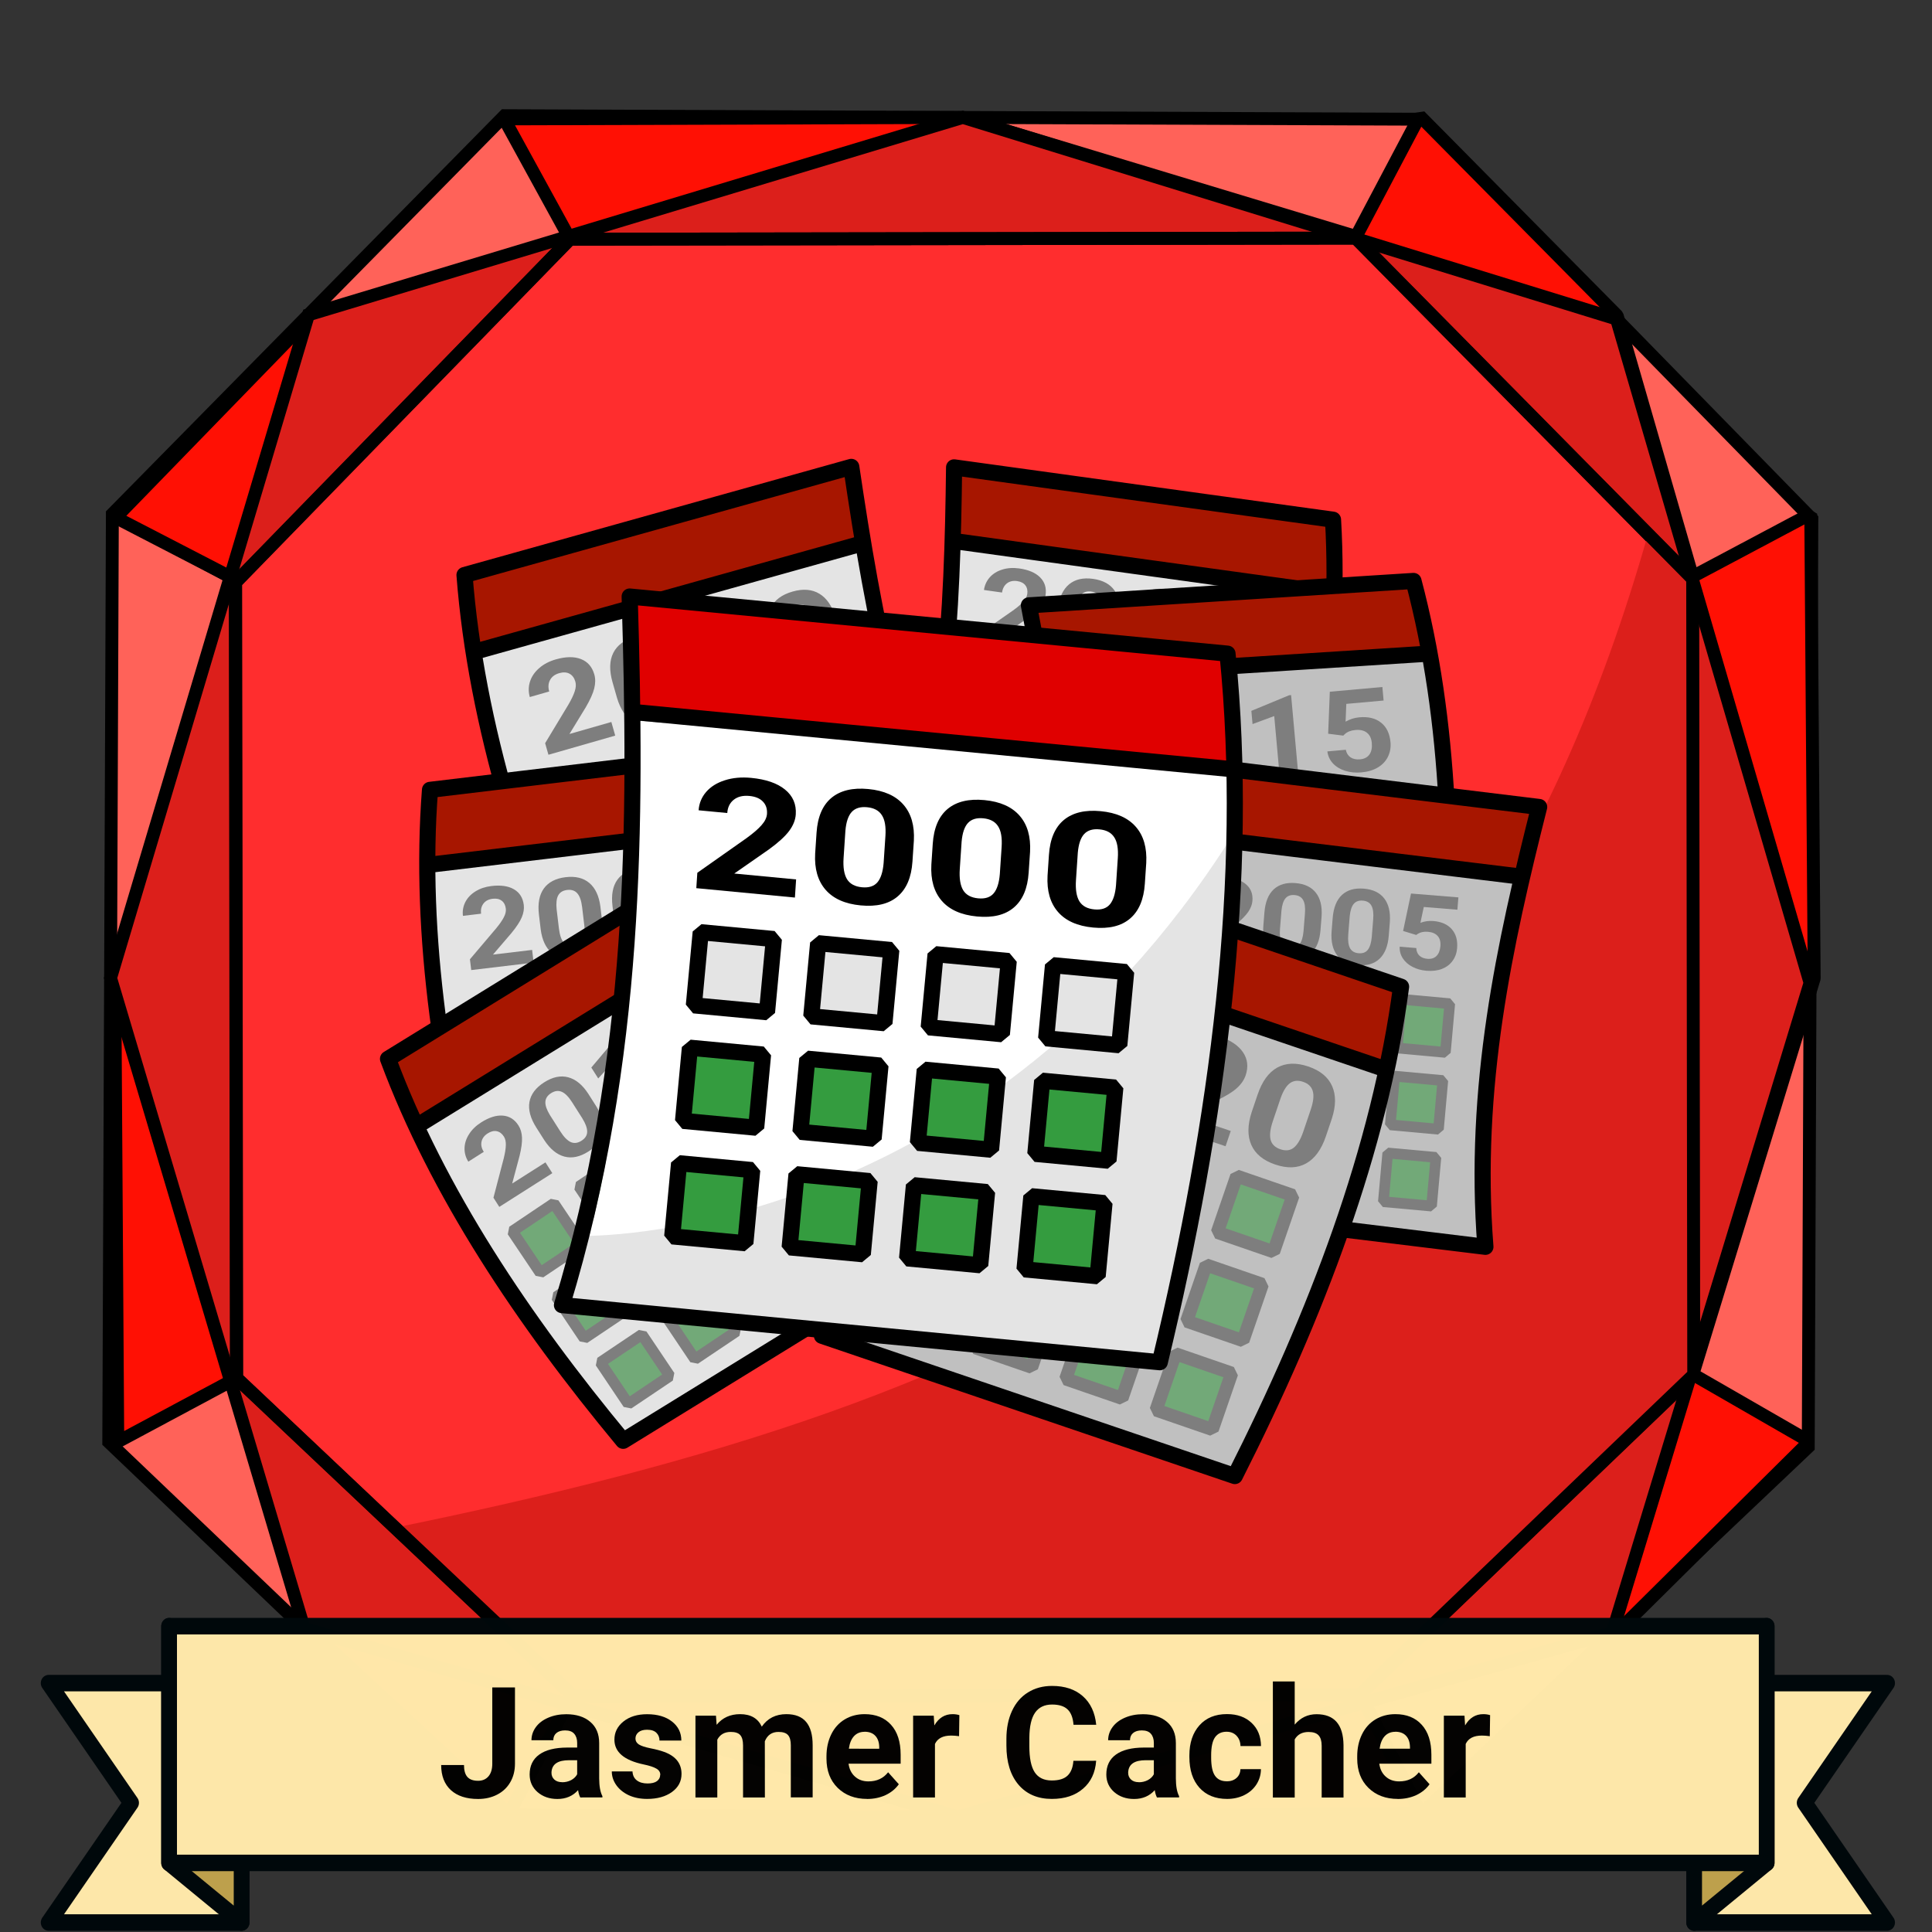 <?xml version="1.0" encoding="UTF-8" standalone="no"?>
<svg xmlns:osb="http://www.openswatchbook.org/uri/2009/osb" xmlns:dc="http://purl.org/dc/elements/1.1/" xmlns:cc="http://creativecommons.org/ns#" xmlns:rdf="http://www.w3.org/1999/02/22-rdf-syntax-ns#" xmlns:svg="http://www.w3.org/2000/svg" xmlns="http://www.w3.org/2000/svg" xmlns:xlink="http://www.w3.org/1999/xlink" xmlns:sodipodi="http://sodipodi.sourceforge.net/DTD/sodipodi-0.dtd" xmlns:inkscape="http://www.inkscape.org/namespaces/inkscape" width="120" height="120" viewBox="0 0 31.75 31.75" version="4.1.4" id="BadgeGen" inkscape:version="1.0.1 (3bc2e813f5, 2020-09-07)" sodipodi:docname="BadgeGen_v4.2.svg" style="enable-background:new" inkscape:export-filename="D:\Graphics\BadgesPGC\GPSMaze_NoL_v4.1.4.png" inkscape:export-xdpi="96" inkscape:export-ydpi="96">
  <rect x="0" y="0" width="31.75" height="31.75" fill="#333333" stroke="none"/>
  <title id="doctitle">BadgeGen_v4.2</title>
  <defs id="defs31018">
    <linearGradient inkscape:collect="always" id="linearGradient8847">
      <stop style="stop-color:#7a7a7a;stop-opacity:1" offset="0" id="stop8843"/>
      <stop style="stop-color:#ffffff;stop-opacity:1" offset="1" id="stop8845"/>
    </linearGradient>
    <marker inkscape:stockid="DotS" orient="auto" refY="0" refX="0" id="DotS" style="overflow:visible" inkscape:isstock="true">
      <path id="path6587" d="m -2.5,-1 c 0,2.76 -2.24,5 -5,5 -2.76,0 -5,-2.24 -5,-5 0,-2.76 2.24,-5 5,-5 2.76,0 5,2.24 5,5 z" style="fill:#ebe7e4;fill-opacity:1;fill-rule:evenodd;stroke:#705e43;stroke-width:1pt;stroke-opacity:1" transform="matrix(0.2,0,0,0.2,1.48,0.2)" inkscape:connector-curvature="0"/>
    </marker>
    <marker inkscape:stockid="Arrow2Lend" orient="auto" refY="0" refX="0" id="Arrow2Lend" style="overflow:visible" inkscape:isstock="true">
      <path id="path6541" style="fill:#000000;fill-opacity:1;fill-rule:evenodd;stroke:#000000;stroke-width:0.625;stroke-linejoin:round;stroke-opacity:1" d="M 8.719,4.034 -2.207,0.016 8.719,-4.002 c -1.745,2.372 -1.735,5.617 -6e-7,8.035 z" transform="matrix(-1.1,0,0,-1.1,-1.1,0)" inkscape:connector-curvature="0"/>
    </marker>
    <marker inkscape:stockid="Arrow1Lend" orient="auto" refY="0" refX="0" id="Arrow1Lend" style="overflow:visible" inkscape:isstock="true">
      <path id="path6523" d="M 0,0 5,-5 -12.5,0 5,5 Z" style="fill:#000000;fill-opacity:1;fill-rule:evenodd;stroke:#000000;stroke-width:1pt;stroke-opacity:1" transform="matrix(-0.8,0,0,-0.8,-10,0)" inkscape:connector-curvature="0"/>
    </marker>
    <marker inkscape:isstock="true" style="overflow:visible" id="marker6488" refX="0" refY="0" orient="auto" inkscape:stockid="Arrow2Send">
      <path transform="matrix(-0.3,0,0,-0.3,0.69,0)" d="M 8.719,4.034 -2.207,0.016 8.719,-4.002 c -1.745,2.372 -1.735,5.617 -6e-7,8.035 z" style="fill:#000000;fill-opacity:1;fill-rule:evenodd;stroke:#000000;stroke-width:0.625;stroke-linejoin:round;stroke-opacity:1" id="path6486" inkscape:connector-curvature="0"/>
    </marker>
    <linearGradient inkscape:collect="always" id="linearGradient2122">
      <stop style="stop-color:#648990;stop-opacity:1" offset="0" id="stop2118"/>
      <stop style="stop-color:#a3c7cd;stop-opacity:1" offset="1" id="stop2120"/>
    </linearGradient>
    <path style="fill:none;stroke:none;stroke-width:0.168;stroke-linecap:butt;stroke-linejoin:miter;stroke-miterlimit:4;stroke-dasharray:none;stroke-opacity:1" d="m -113.657,-389.316 c 0,0 26.398,-10.465 54.26,-0.098" id="path3194-0-2-59" inkscape:connector-curvature="0" sodipodi:nodetypes="cc" inkscape:export-xdpi="96" inkscape:export-ydpi="96"/>
    <path style="fill:none;stroke:none;stroke-width:0.168;stroke-linecap:butt;stroke-linejoin:miter;stroke-miterlimit:4;stroke-dasharray:none;stroke-opacity:1" d="m -113.657,-389.316 c 0,0 26.398,-10.465 54.26,-0.098" id="path3194-0-2-59-4" inkscape:connector-curvature="0" sodipodi:nodetypes="cc" inkscape:export-xdpi="96" inkscape:export-ydpi="96"/>
    <linearGradient id="linearGradient1346" osb:paint="gradient">
      <stop style="stop-color:#ffffff;stop-opacity:1" offset="0" id="stop1342"/>
      <stop style="stop-color:#d6d6d6;stop-opacity:1" offset="1" id="stop1344"/>
    </linearGradient>
    <linearGradient id="linearGradient829" osb:paint="gradient">
      <stop style="stop-color:#fdd573;stop-opacity:1" offset="0" id="stop825"/>
      <stop style="stop-color:#fbc231;stop-opacity:1" offset="1" id="stop827"/>
    </linearGradient>
    <linearGradient osb:paint="gradient" id="linearGradient925">
      <stop id="stop921" offset="0" style="stop-color:#f7f7f7;stop-opacity:1"/>
      <stop id="stop923" offset="1" style="stop-color:#a9a9a9;stop-opacity:1"/>
    </linearGradient>
    <linearGradient id="linearGradient1397" osb:paint="gradient">
      <stop style="stop-color:#e19b7f;stop-opacity:1" offset="0" id="stop1393"/>
      <stop style="stop-color:#c16d44;stop-opacity:1" offset="1" id="stop1395"/>
    </linearGradient>
    <linearGradient inkscape:collect="always" xlink:href="#linearGradient2122" id="linearGradient2124" x1="18.264" y1="228.881" x2="43.682" y2="235.985" gradientUnits="userSpaceOnUse"/>
    <marker inkscape:stockid="Arrow2Send" orient="auto" refY="0" refX="0" id="Arrow2Send-3" style="overflow:visible" inkscape:isstock="true">
      <path inkscape:connector-curvature="0" id="path2562-0" style="fill:#000000;fill-opacity:1;fill-rule:evenodd;stroke:#000000;stroke-width:0.625;stroke-linejoin:round;stroke-opacity:1" d="M 8.719,4.034 -2.207,0.016 8.719,-4.002 c -1.745,2.372 -1.735,5.617 -6e-7,8.035 z" transform="matrix(-0.3,0,0,-0.3,0.69,0)"/>
    </marker>
    <linearGradient inkscape:collect="always" xlink:href="#linearGradient8847" id="linearGradient8849" x1="36.056" y1="258.339" x2="35.173" y2="256.34" gradientUnits="userSpaceOnUse"/>
    <linearGradient inkscape:collect="always" xlink:href="#linearGradient8847" id="linearGradient8857" x1="27.45" y1="258.363" x2="26.603" y2="256.34" gradientUnits="userSpaceOnUse"/>
    <linearGradient inkscape:collect="always" xlink:href="#linearGradient8847" id="linearGradient8859" x1="29.19" y1="258.304" x2="28.331" y2="256.328" gradientUnits="userSpaceOnUse"/>
    <linearGradient inkscape:collect="always" xlink:href="#linearGradient8847" id="linearGradient8861" x1="30.906" y1="258.328" x2="30.047" y2="256.34" gradientUnits="userSpaceOnUse"/>
    <linearGradient inkscape:collect="always" xlink:href="#linearGradient8847" id="linearGradient8863" x1="32.611" y1="258.339" x2="31.752" y2="256.34" gradientUnits="userSpaceOnUse"/>
    <linearGradient inkscape:collect="always" xlink:href="#linearGradient8847" id="linearGradient8865" x1="34.339" y1="258.328" x2="33.469" y2="256.34" gradientUnits="userSpaceOnUse"/>
  </defs>
  <sodipodi:namedview id="base" pagecolor="#ffffff" bordercolor="#666666" borderopacity="1.0" inkscape:pageopacity="0" inkscape:pageshadow="2" inkscape:zoom="0.70710678" inkscape:cx="-715.00021" inkscape:cy="253.11541" inkscape:document-units="px" inkscape:current-layer="layer-TheRuggedCacher" showgrid="false" showborder="true" units="px" inkscape:window-width="1920" inkscape:window-height="1017" inkscape:window-x="1912" inkscape:window-y="592" inkscape:window-maximized="1" inkscape:snap-global="false" fit-margin-top="0" fit-margin-left="0" fit-margin-right="0" fit-margin-bottom="0" showguides="false" inkscape:showpageshadow="false" inkscape:document-rotation="0"/>
  <g inkscape:label="layer-BadgeBase" inkscape:groupmode="layer" id="layer-BadgeBase" style="display:inline" transform="translate(-16.356,-249.181)">
    
    
    
    <g inkscape:groupmode="layer" id="layer-ruby" inkscape:label="layer-Ruby" style="">
      <g id="base-Ruby" transform="matrix(0.253,0,0,0.253,94.997,217.281)" style="display:inline;stroke-width:1.569;stroke-miterlimit:4;stroke-dasharray:none" inkscape:label="base-Ruby" inkscape:groupmode="layer">
        <path inkscape:connector-curvature="0" d="m -274.112,236.134 -4.269,7.856 m 55.318,-7.659 4.223,7.889 m 17.608,-28.591 7.855,4.445 m 0.234,-60.281 -7.888,4.153 m -17.488,-30.117 -4.269,7.856 m -55.272,-8.085 4.223,7.889 m -29.698,17.984 7.856,4.199 m -8.091,56.083 7.89,-4.399 m 94.647,0.275 -21.831,20.702 -51.049,-0.196 -21.767,-20.781 0.201,-51.684 21.841,-22.183 51.049,0.196 21.757,22.261 z m 7.855,4.445 -25.462,24.146 -59.541,-0.229 -25.388,-24.237 0.234,-60.281 25.474,-25.873 59.541,0.229 25.376,25.964 z" style="display:inline;fill:#ff6259;fill-opacity:1;stroke:#000000;stroke-width:0.837;stroke-linecap:butt;stroke-linejoin:miter;stroke-miterlimit:4;stroke-dasharray:none;stroke-opacity:1" id="path1606-72"/>
        <path style="display:inline;fill:#ff1004;fill-opacity:1;stroke:#000000;stroke-width:0.837;stroke-linecap:butt;stroke-linejoin:bevel;stroke-miterlimit:4;stroke-dasharray:none;stroke-opacity:1;enable-background:new" d="m -303.376,189.901 7.883,-26.147 -7.828,-4.05 12.573,-12.943 16.918,-5.181 -4.256,-7.769 29.774,-0.093 25.562,7.731 4.135,-7.832 12.827,12.974 4.894,16.949 7.678,-4.08 0.224,30.183 -7.882,25.716 7.567,4.358 -12.311,12.204 -16.902,4.128 3.972,7.818 -29.506,0.233 -25.578,-7.967 -4.158,7.786 -12.789,-11.83 -4.829,-16.518 -7.776,4.165 z" id="path1658-5-9-3-7" inkscape:connector-curvature="0" sodipodi:nodetypes="ccccccccccccccccccccccccc"/>
        <path style="fill:#dc1f1b;fill-opacity:1;stroke:#000000;stroke-width:0.837;stroke-linecap:butt;stroke-linejoin:miter;stroke-miterlimit:4;stroke-dasharray:none;stroke-opacity:1" d="m -303.652,189.614 12.853,-43.078 42.507,-12.823 42.459,13.095 12.572,43.122 -12.847,42.214 -42.501,11.96 -42.465,-12.232 z" id="path1658-8" inkscape:connector-curvature="0"/>
        <g transform="matrix(0.923,0,0,0.923,-23.707,19.373)" style="display:inline;stroke:#000000;stroke-width:0.907;stroke-linejoin:bevel;stroke-miterlimit:4;stroke-dasharray:none;stroke-opacity:1;enable-background:new" id="g4012-7-7">
          <path style="display:inline;fill:#ff2d2e;fill-opacity:1;stroke:#000000;stroke-width:0.907;stroke-linecap:butt;stroke-linejoin:bevel;stroke-miterlimit:4;stroke-dasharray:none;stroke-opacity:1" d="m -294.522,156.604 0.075,55.991 23.699,22.388 55.303,-0.077 23.532,-22.551 -0.075,-55.991 -23.696,-23.992 -55.303,0.077 z" id="path1624-9-5-1-3" inkscape:connector-curvature="0"/>
          <path sodipodi:nodetypes="ccccccc" style="display:inline;fill:#dc1f1b;fill-opacity:1;stroke:none;stroke-width:0.907;stroke-linecap:butt;stroke-linejoin:bevel;stroke-miterlimit:4;stroke-dasharray:none;stroke-opacity:1;enable-background:new" d="m -283.619,223.194 12.899,11.789 55.303,-0.077 23.532,-22.551 -0.075,-55.991 -3.127,-3.223 c -13.341,47.054 -43.849,60.978 -88.532,70.052 z" id="path1624-9-5-8-5-3" inkscape:connector-curvature="0"/>
          <path style="display:inline;fill:none;fill-opacity:1;stroke:#000000;stroke-width:0.907;stroke-linecap:butt;stroke-linejoin:bevel;stroke-miterlimit:4;stroke-dasharray:none;stroke-opacity:1;enable-background:new" d="m -294.494,156.604 0.075,55.991 23.699,22.388 55.303,-0.077 23.532,-22.551 -0.075,-55.991 -23.696,-23.992 -55.303,0.077 z" id="path1624-9-5-8-8-1-8" inkscape:connector-curvature="0"/>
        </g>
      </g>
    </g>
    
    
    
    
    
  </g>
  <g inkscape:groupmode="layer" id="layer-icons" inkscape:label="layer-icons" style="display:inline" transform="translate(-16.356,-249.181)">
    
    
    
    
    
    
    
    
    
    
    
    
    
    
    
    
    
    
    
    
    
    
    
    
    
    <g inkscape:groupmode="layer" id="layer-TheJasmerCacher" inkscape:label="layer-TheJasmerCacher" transform="translate(3.591,7.319)" style="">
      <g transform="matrix(0.593,0,0,0.593,129.035,115.787)" id="icon-TheJasmerCacher" inkscape:groupmode="layer" style="display:inline">
        <g inkscape:groupmode="layer" id="layer1" inkscape:label="jasmer">
          <g style="display:inline;enable-background:new" transform="matrix(0.329,0,0,0.329,-202.451,208.395)" id="g1081-2">
            <g transform="matrix(0.869,0.12,-0.12,0.869,35.044,-31.64)" id="g894-55" style="display:inline">
              <path style="opacity:1;fill:#e4e4e4;fill-opacity:1;fill-rule:evenodd;stroke:none;stroke-width:0.361;stroke-linecap:square;stroke-linejoin:round;stroke-miterlimit:4;stroke-dasharray:none;stroke-dashoffset:0;stroke-opacity:1;paint-order:normal" d="m 327.125,482.845 c 0,-0.085 0.435,-2.529 0.967,-5.43 4.252,-23.201 5.88,-45.371 5.448,-74.217 -0.288,-19.287 -0.636,-25.807 -2.394,-44.815 -0.545,-5.897 -0.991,-10.84 -0.991,-10.985 0,-0.145 30.881,-0.263 68.625,-0.263 h 68.625 l 0.326,2.904 c 3.915,34.824 2.648,79.782 -3.571,126.774 l -0.819,6.187 h -68.109 c -37.46,0 -68.109,-0.07 -68.109,-0.155 z" id="path888-0" inkscape:connector-curvature="0" transform="scale(0.265)"/>
              <g id="g825-7">
                <path sodipodi:nodetypes="csccscc" transform="scale(0.265)" inkscape:connector-curvature="0" id="path821-0" d="m 325.585,320.034 c -0.17,-0.594 4.256,-0.372 69.206,-0.372 h 69.133 c 2.622,5.592 3.447,20.745 4.857,26.611 0.172,0.594 -1.618,-0.856 -67.094,-0.629 l -72.968,0.253 c 0.152,-3.619 -2.497,-23.078 -3.134,-25.862 z" style="opacity:1;fill:#a71600;fill-opacity:1;fill-rule:evenodd;stroke:none;stroke-width:0.714;stroke-linecap:square;stroke-linejoin:round;stroke-miterlimit:4;stroke-dasharray:none;stroke-dashoffset:0;stroke-opacity:1;paint-order:normal"/>
                <path sodipodi:nodetypes="ccccccc" inkscape:connector-curvature="0" d="M 86.923,91.551 H 123.965 M 86.145,84.543 H 122.876 c 2.681,13.524 2.145,28.401 0,43.535 H 86.145 c 3.129,-15.455 1.734,-29.793 0,-43.535 z" style="fill:none;stroke:#000000;stroke-width:1.548;stroke-linecap:butt;stroke-linejoin:round;stroke-miterlimit:4;stroke-dasharray:none;stroke-opacity:1" id="path818-7-7"/>
              </g>
              <g aria-label="2000" transform="matrix(1.071,0.003,-0.003,0.934,0,0)" style="font-style:normal;font-weight:normal;font-size:57.804px;line-height:1.25;font-family:sans-serif;letter-spacing:0px;word-spacing:0px;fill:#7e7e7e;fill-opacity:1;stroke:none;stroke-width:1.445" id="text4733">
                <path d="m 90.676,107.946 h -5.634 v -1.118 l 2.659,-2.834 q 0.548,-0.598 0.807,-1.044 0.265,-0.446 0.265,-0.847 0,-0.548 -0.277,-0.858 -0.277,-0.316 -0.79,-0.316 -0.553,0 -0.875,0.384 -0.316,0.378 -0.316,0.999 h -1.637 q 0,-0.751 0.356,-1.372 0.361,-0.621 1.016,-0.971 0.655,-0.356 1.485,-0.356 1.27,0 1.97,0.61 0.706,0.61 0.706,1.722 0,0.61 -0.316,1.242 -0.316,0.632 -1.084,1.473 l -1.868,1.97 h 3.534 z" style="font-style:normal;font-variant:normal;font-weight:bold;font-stretch:normal;font-size:11.561px;font-family:Roboto;-inkscape-font-specification:'Roboto Bold';fill:#7e7e7e;fill-opacity:1;stroke-width:1.445" id="path4851" inkscape:connector-curvature="0"/>
                <path d="m 97.213,104.548 q 0,1.705 -0.706,2.608 -0.706,0.903 -2.066,0.903 -1.343,0 -2.055,-0.886 -0.711,-0.886 -0.728,-2.54 v -1.513 q 0,-1.722 0.711,-2.614 0.717,-0.892 2.06,-0.892 1.343,0 2.055,0.886 0.711,0.881 0.728,2.535 z m -1.631,-1.66 q 0,-1.022 -0.282,-1.485 -0.277,-0.469 -0.869,-0.469 -0.576,0 -0.852,0.446 -0.271,0.44 -0.288,1.383 v 1.998 q 0,1.005 0.271,1.496 0.277,0.485 0.881,0.485 0.598,0 0.864,-0.469 0.265,-0.469 0.277,-1.434 z" style="font-style:normal;font-variant:normal;font-weight:bold;font-stretch:normal;font-size:11.561px;font-family:Roboto;-inkscape-font-specification:'Roboto Bold';fill:#7e7e7e;fill-opacity:1;stroke-width:1.445" id="path4853" inkscape:connector-curvature="0"/>
                <path d="m 103.851,104.548 q 0,1.705 -0.706,2.608 -0.706,0.903 -2.066,0.903 -1.344,0 -2.055,-0.886 -0.711,-0.886 -0.728,-2.54 v -1.513 q 0,-1.722 0.711,-2.614 0.717,-0.892 2.06,-0.892 1.343,0 2.055,0.886 0.711,0.881 0.728,2.535 z m -1.631,-1.66 q 0,-1.022 -0.282,-1.485 -0.277,-0.469 -0.869,-0.469 -0.576,0 -0.852,0.446 -0.271,0.44 -0.288,1.383 v 1.998 q 0,1.005 0.271,1.496 0.277,0.485 0.881,0.485 0.598,0 0.864,-0.469 0.265,-0.469 0.277,-1.434 z" style="font-style:normal;font-variant:normal;font-weight:bold;font-stretch:normal;font-size:11.561px;font-family:Roboto;-inkscape-font-specification:'Roboto Bold';fill:#7e7e7e;fill-opacity:1;stroke-width:1.445" id="path4855" inkscape:connector-curvature="0"/>
                <path d="m 110.49,104.548 q 0,1.705 -0.706,2.608 -0.706,0.903 -2.066,0.903 -1.343,0 -2.055,-0.886 -0.711,-0.886 -0.728,-2.54 v -1.513 q 0,-1.722 0.711,-2.614 0.717,-0.892 2.06,-0.892 1.343,0 2.055,0.886 0.711,0.881 0.728,2.535 z m -1.631,-1.66 q 0,-1.022 -0.282,-1.485 -0.277,-0.469 -0.869,-0.469 -0.576,0 -0.852,0.446 -0.271,0.44 -0.288,1.383 v 1.998 q 0,1.005 0.271,1.496 0.277,0.485 0.881,0.485 0.598,0 0.864,-0.469 0.265,-0.469 0.277,-1.434 z" style="font-style:normal;font-variant:normal;font-weight:bold;font-stretch:normal;font-size:11.561px;font-family:Roboto;-inkscape-font-specification:'Roboto Bold';fill:#7e7e7e;fill-opacity:1;stroke-width:1.445" id="path4858" inkscape:connector-curvature="0"/>
              </g>
            </g>
            <g transform="matrix(0.882,-0.056,0.056,0.882,25.346,-5.954)" id="g894-5-5" style="display:inline">
              <path style="opacity:1;fill:#c0c0c0;fill-opacity:1;fill-rule:evenodd;stroke:none;stroke-width:0.361;stroke-linecap:square;stroke-linejoin:round;stroke-miterlimit:4;stroke-dasharray:none;stroke-dashoffset:0;stroke-opacity:1;paint-order:normal" d="m 327.125,482.845 c 0,-0.085 0.435,-2.529 0.967,-5.43 4.252,-23.201 5.88,-45.371 5.448,-74.217 -0.288,-19.287 -0.636,-25.807 -2.394,-44.815 -0.545,-5.897 -0.991,-10.84 -0.991,-10.985 0,-0.145 30.881,-0.263 68.625,-0.263 h 68.625 l 0.326,2.904 c 3.915,34.824 2.648,79.782 -3.571,126.774 l -0.819,6.187 h -68.109 c -37.46,0 -68.109,-0.07 -68.109,-0.155 z" id="path888-5-9" inkscape:connector-curvature="0" transform="scale(0.265)"/>
              <g id="g825-8-4">
                <path sodipodi:nodetypes="csccscc" transform="scale(0.265)" inkscape:connector-curvature="0" id="path821-7-4" d="m 325.585,320.034 c -0.17,-0.594 4.256,-0.372 69.206,-0.372 h 69.133 c 2.622,5.592 3.447,20.745 4.857,26.611 0.172,0.594 -1.618,-0.856 -67.094,-0.629 l -72.968,0.253 c 0.152,-3.619 -2.497,-23.078 -3.134,-25.862 z" style="opacity:1;fill:#a71600;fill-opacity:1;fill-rule:evenodd;stroke:none;stroke-width:0.714;stroke-linecap:square;stroke-linejoin:round;stroke-miterlimit:4;stroke-dasharray:none;stroke-dashoffset:0;stroke-opacity:1;paint-order:normal"/>
                <path sodipodi:nodetypes="ccccccc" inkscape:connector-curvature="0" d="M 86.923,91.551 H 123.965 M 86.145,84.543 H 122.876 c 2.681,13.524 2.145,28.401 0,43.535 H 86.145 c 3.129,-15.455 1.734,-29.793 0,-43.535 z" style="fill:none;stroke:#000000;stroke-width:1.536;stroke-linecap:butt;stroke-linejoin:round;stroke-miterlimit:4;stroke-dasharray:none;stroke-opacity:1" id="path818-2-6"/>
              </g>
              <g aria-label="2015" transform="matrix(1.071,-0.028,0.025,0.933,0,0)" style="font-style:normal;font-weight:normal;font-size:58.914px;line-height:1.25;font-family:sans-serif;letter-spacing:0px;word-spacing:0px;display:inline;fill:#7e7e7e;fill-opacity:1;stroke:none;stroke-width:1.473;enable-background:new" id="text4733-3">
                <path d="m 88.948,112.872 h -5.742 v -1.139 l 2.71,-2.888 q 0.558,-0.61 0.823,-1.064 0.27,-0.455 0.27,-0.863 0,-0.558 -0.282,-0.875 -0.282,-0.322 -0.805,-0.322 -0.564,0 -0.892,0.391 -0.322,0.385 -0.322,1.018 h -1.668 q 0,-0.765 0.362,-1.398 0.368,-0.633 1.036,-0.99 0.667,-0.362 1.513,-0.362 1.294,0 2.008,0.621 0.719,0.621 0.719,1.755 0,0.621 -0.322,1.266 -0.322,0.644 -1.105,1.502 l -1.904,2.008 h 3.602 z" style="font-style:normal;font-variant:normal;font-weight:bold;font-stretch:normal;font-size:11.783px;font-family:Roboto;-inkscape-font-specification:'Roboto Bold';fill:#7e7e7e;fill-opacity:1;stroke-width:1.473" id="path4841" inkscape:connector-curvature="0"/>
                <path d="m 95.611,109.409 q 0,1.737 -0.719,2.658 -0.719,0.921 -2.106,0.921 -1.369,0 -2.094,-0.903 -0.725,-0.903 -0.742,-2.589 v -1.542 q 0,-1.755 0.725,-2.664 0.731,-0.909 2.1,-0.909 1.369,0 2.094,0.903 0.725,0.898 0.742,2.583 z m -1.663,-1.691 q 0,-1.041 -0.288,-1.513 -0.282,-0.478 -0.886,-0.478 -0.587,0 -0.869,0.455 -0.276,0.449 -0.293,1.41 v 2.037 q 0,1.024 0.276,1.525 0.282,0.495 0.898,0.495 0.61,0 0.88,-0.478 0.27,-0.478 0.282,-1.461 z" style="font-style:normal;font-variant:normal;font-weight:bold;font-stretch:normal;font-size:11.783px;font-family:Roboto;-inkscape-font-specification:'Roboto Bold';fill:#7e7e7e;fill-opacity:1;stroke-width:1.473" id="path4843" inkscape:connector-curvature="0"/>
                <path d="m 100.777,112.872 h -1.663 v -6.409 l -1.985,0.616 v -1.352 l 3.469,-1.243 h 0.178 z" style="font-style:normal;font-variant:normal;font-weight:bold;font-stretch:normal;font-size:11.783px;font-family:Roboto;-inkscape-font-specification:'Roboto Bold';fill:#7e7e7e;fill-opacity:1;stroke-width:1.473" id="path4845" inkscape:connector-curvature="0"/>
                <path d="m 103.751,108.753 0.483,-4.257 h 4.695 v 1.387 h -3.331 l -0.207,1.801 q 0.593,-0.316 1.26,-0.316 1.197,0 1.876,0.742 0.679,0.742 0.679,2.077 0,0.811 -0.345,1.456 -0.339,0.639 -0.978,0.995 -0.639,0.351 -1.507,0.351 -0.759,0 -1.41,-0.305 -0.65,-0.311 -1.03,-0.869 -0.374,-0.558 -0.397,-1.271 h 1.645 q 0.052,0.524 0.362,0.817 0.316,0.288 0.823,0.288 0.564,0 0.869,-0.403 0.305,-0.408 0.305,-1.151 0,-0.713 -0.351,-1.093 -0.351,-0.38 -0.995,-0.38 -0.593,0 -0.961,0.311 l -0.161,0.15 z" style="font-style:normal;font-variant:normal;font-weight:bold;font-stretch:normal;font-size:11.783px;font-family:Roboto;-inkscape-font-specification:'Roboto Bold';fill:#7e7e7e;fill-opacity:1;stroke-width:1.473" id="path4848" inkscape:connector-curvature="0"/>
              </g>
            </g>
            <g transform="matrix(-0.851,-0.104,-0.104,0.851,231.144,17.786)" id="g894-3-2" style="display:inline">
              <path style="opacity:1;fill:#c0c0c0;fill-opacity:1;fill-rule:evenodd;stroke:none;stroke-width:0.361;stroke-linecap:square;stroke-linejoin:round;stroke-miterlimit:4;stroke-dasharray:none;stroke-dashoffset:0;stroke-opacity:1;paint-order:normal" d="m 327.125,482.845 c 0,-0.085 0.435,-2.529 0.967,-5.43 4.252,-23.201 5.88,-45.371 5.448,-74.217 -0.288,-19.287 -0.636,-25.807 -2.394,-44.815 -0.545,-5.897 -0.991,-10.84 -0.991,-10.985 0,-0.145 30.881,-0.263 68.625,-0.263 h 68.625 l 0.326,2.904 c 3.915,34.824 2.648,79.782 -3.571,126.774 l -0.819,6.187 h -68.109 c -37.46,0 -68.109,-0.07 -68.109,-0.155 z" id="path888-1-1" inkscape:connector-curvature="0" transform="scale(0.265)"/>
              <g id="g825-5-1">
                <path sodipodi:nodetypes="csccscc" transform="scale(0.265)" inkscape:connector-curvature="0" id="path821-6-0" d="m 325.585,320.034 c -0.17,-0.594 4.256,-0.372 69.206,-0.372 h 69.133 c 2.622,5.592 3.447,20.745 4.857,26.611 0.172,0.594 -1.618,-0.856 -67.094,-0.629 l -72.968,0.253 c 0.152,-3.619 -2.497,-23.078 -3.134,-25.862 z" style="opacity:1;fill:#a71600;fill-opacity:1;fill-rule:evenodd;stroke:none;stroke-width:0.714;stroke-linecap:square;stroke-linejoin:round;stroke-miterlimit:4;stroke-dasharray:none;stroke-dashoffset:0;stroke-opacity:1;paint-order:normal"/>
                <path sodipodi:nodetypes="ccccccc" inkscape:connector-curvature="0" d="M 86.923,91.551 H 123.965 M 86.145,84.543 H 122.876 c 2.681,13.524 2.145,28.401 0,43.535 H 86.145 c 3.129,-15.455 1.734,-29.793 0,-43.535 z" style="fill:none;stroke:#000000;stroke-width:1.584;stroke-linecap:butt;stroke-linejoin:round;stroke-miterlimit:4;stroke-dasharray:none;stroke-opacity:1" id="path818-4-4"/>
              </g>
              <g id="g3659-0-3-5" transform="matrix(-0.84,-0.026,-0.027,0.848,187.267,30.052)" style="display:inline;fill:#72a978;fill-opacity:1;stroke:#7e7e7e;stroke-width:1.242;stroke-miterlimit:0.2;stroke-dasharray:none;stroke-opacity:1;enable-background:new">
                <g transform="translate(-0.019)" id="g3601-2-6-3" style="fill:#72a978;fill-opacity:1;stroke:#7e7e7e;stroke-width:1.242;stroke-miterlimit:0.2;stroke-dasharray:none;stroke-opacity:1">
                  <path style="opacity:1;fill:#72a978;fill-opacity:1;fill-rule:evenodd;stroke:#7e7e7e;stroke-width:1.242;stroke-linecap:round;stroke-linejoin:miter;stroke-miterlimit:0.2;stroke-dasharray:none;stroke-dashoffset:0;stroke-opacity:1;paint-order:normal" d="m 76.965,91.507 h 5.658 v 5.658 h -5.658 z" id="rect3567-2-7-1" inkscape:connector-curvature="0"/>
                  <path style="display:inline;opacity:1;fill:#72a978;fill-opacity:1;fill-rule:evenodd;stroke:#7e7e7e;stroke-width:1.242;stroke-linecap:round;stroke-linejoin:miter;stroke-miterlimit:0.2;stroke-dasharray:none;stroke-dashoffset:0;stroke-opacity:1;paint-order:normal;enable-background:new" d="m 86.048,91.507 h 5.658 v 5.658 h -5.658 z" id="rect3567-8-3-9-5" inkscape:connector-curvature="0"/>
                  <path style="display:inline;opacity:1;fill:#72a978;fill-opacity:1;fill-rule:evenodd;stroke:#7e7e7e;stroke-width:1.242;stroke-linecap:round;stroke-linejoin:miter;stroke-miterlimit:0.2;stroke-dasharray:none;stroke-dashoffset:0;stroke-opacity:1;paint-order:normal;enable-background:new" d="m 95.131,91.507 h 5.658 v 5.658 h -5.658 z" id="rect3567-83-8-1-8" inkscape:connector-curvature="0"/>
                  <path style="display:inline;opacity:1;fill:#72a978;fill-opacity:1;fill-rule:evenodd;stroke:#7e7e7e;stroke-width:1.242;stroke-linecap:round;stroke-linejoin:miter;stroke-miterlimit:0.2;stroke-dasharray:none;stroke-dashoffset:0;stroke-opacity:1;paint-order:normal;enable-background:new" d="m 104.214,91.507 h 5.658 v 5.658 h -5.658 z" id="rect3567-1-10-6-6" inkscape:connector-curvature="0"/>
                </g>
                <g id="g3601-8-4-9-9" style="display:inline;fill:#72a978;fill-opacity:1;stroke:#7e7e7e;stroke-width:1.242;stroke-miterlimit:0.2;stroke-dasharray:none;stroke-opacity:1;enable-background:new" transform="translate(-0.019,8.935)">
                  <path style="opacity:1;fill:#72a978;fill-opacity:1;fill-rule:evenodd;stroke:#7e7e7e;stroke-width:1.242;stroke-linecap:round;stroke-linejoin:miter;stroke-miterlimit:0.2;stroke-dasharray:none;stroke-dashoffset:0;stroke-opacity:1;paint-order:normal" d="m 76.965,91.507 h 5.658 v 5.658 h -5.658 z" id="rect3567-4-3-5-3" inkscape:connector-curvature="0"/>
                  <path style="display:inline;opacity:1;fill:#72a978;fill-opacity:1;fill-rule:evenodd;stroke:#7e7e7e;stroke-width:1.242;stroke-linecap:round;stroke-linejoin:miter;stroke-miterlimit:0.2;stroke-dasharray:none;stroke-dashoffset:0;stroke-opacity:1;paint-order:normal;enable-background:new" d="m 86.048,91.507 h 5.658 v 5.658 h -5.658 z" id="rect3567-8-9-1-5-4" inkscape:connector-curvature="0"/>
                  <path style="display:inline;opacity:1;fill:#72a978;fill-opacity:1;fill-rule:evenodd;stroke:#7e7e7e;stroke-width:1.242;stroke-linecap:round;stroke-linejoin:miter;stroke-miterlimit:0.2;stroke-dasharray:none;stroke-dashoffset:0;stroke-opacity:1;paint-order:normal;enable-background:new" d="m 95.131,91.507 h 5.658 v 5.658 h -5.658 z" id="rect3567-83-7-7-7-8" inkscape:connector-curvature="0"/>
                  <path style="display:inline;opacity:1;fill:#72a978;fill-opacity:1;fill-rule:evenodd;stroke:#7e7e7e;stroke-width:1.242;stroke-linecap:round;stroke-linejoin:miter;stroke-miterlimit:0.2;stroke-dasharray:none;stroke-dashoffset:0;stroke-opacity:1;paint-order:normal;enable-background:new" d="m 104.214,91.507 h 5.658 v 5.658 h -5.658 z" id="rect3567-1-1-7-1-4" inkscape:connector-curvature="0"/>
                </g>
                <g id="g3601-6-9-8-4" style="display:inline;fill:#72a978;fill-opacity:1;stroke:#7e7e7e;stroke-width:1.242;stroke-miterlimit:0.2;stroke-dasharray:none;stroke-opacity:1;enable-background:new" transform="translate(-0.019,17.87)">
                  <path style="opacity:1;fill:#72a978;fill-opacity:1;fill-rule:evenodd;stroke:#7e7e7e;stroke-width:1.242;stroke-linecap:round;stroke-linejoin:miter;stroke-miterlimit:0.2;stroke-dasharray:none;stroke-dashoffset:0;stroke-opacity:1;paint-order:normal" d="m 76.965,91.507 h 5.658 v 5.658 h -5.658 z" id="rect3567-3-5-0-6" inkscape:connector-curvature="0"/>
                  <path style="display:inline;opacity:1;fill:#72a978;fill-opacity:1;fill-rule:evenodd;stroke:#7e7e7e;stroke-width:1.242;stroke-linecap:round;stroke-linejoin:miter;stroke-miterlimit:0.2;stroke-dasharray:none;stroke-dashoffset:0;stroke-opacity:1;paint-order:normal;enable-background:new" d="m 86.048,91.507 h 5.658 v 5.658 h -5.658 z" id="rect3567-8-0-5-9-7" inkscape:connector-curvature="0"/>
                  <path style="display:inline;opacity:1;fill:#72a978;fill-opacity:1;fill-rule:evenodd;stroke:#7e7e7e;stroke-width:1.242;stroke-linecap:round;stroke-linejoin:miter;stroke-miterlimit:0.2;stroke-dasharray:none;stroke-dashoffset:0;stroke-opacity:1;paint-order:normal;enable-background:new" d="m 95.131,91.507 h 5.658 v 5.658 h -5.658 z" id="rect3567-83-4-0-7-4" inkscape:connector-curvature="0"/>
                  <path style="display:inline;opacity:1;fill:#72a978;fill-opacity:1;fill-rule:evenodd;stroke:#7e7e7e;stroke-width:1.242;stroke-linecap:round;stroke-linejoin:miter;stroke-miterlimit:0.2;stroke-dasharray:none;stroke-dashoffset:0;stroke-opacity:1;paint-order:normal;enable-background:new" d="m 104.214,91.507 h 5.658 v 5.658 h -5.658 z" id="rect3567-1-14-5-8-8" inkscape:connector-curvature="0"/>
                </g>
              </g>
              <g aria-label="2005" transform="matrix(-1.065,-0.043,-0.039,0.938,0,0)" style="font-style:normal;font-weight:normal;font-size:54.972px;line-height:1.25;font-family:sans-serif;letter-spacing:0px;word-spacing:0px;display:inline;fill:#7e7e7e;fill-opacity:1;stroke:none;stroke-width:1.374;enable-background:new" id="text4733-9">
                <path d="m -109.448,104.211 h -5.358 v -1.063 l 2.528,-2.695 q 0.521,-0.569 0.768,-0.993 0.252,-0.424 0.252,-0.805 0,-0.521 -0.263,-0.816 -0.263,-0.301 -0.752,-0.301 -0.526,0 -0.832,0.365 -0.301,0.36 -0.301,0.95 h -1.557 q 0,-0.714 0.338,-1.305 0.344,-0.591 0.966,-0.923 0.623,-0.338 1.412,-0.338 1.208,0 1.874,0.58 0.671,0.58 0.671,1.637 0,0.58 -0.301,1.181 -0.301,0.601 -1.031,1.401 l -1.777,1.874 h 3.361 z" style="font-style:normal;font-variant:normal;font-weight:bold;font-stretch:normal;font-size:10.994px;font-family:Roboto;-inkscape-font-specification:'Roboto Bold';fill:#7e7e7e;fill-opacity:1;stroke-width:1.374" id="path4831" inkscape:connector-curvature="0"/>
                <path d="m -103.231,100.979 q 0,1.621 -0.671,2.48 -0.671,0.859 -1.965,0.859 -1.278,0 -1.954,-0.843 -0.676,-0.843 -0.693,-2.416 v -1.439 q 0,-1.637 0.676,-2.486 0.682,-0.848 1.959,-0.848 1.278,0 1.954,0.843 0.676,0.837 0.693,2.41 z m -1.551,-1.578 q 0,-0.972 -0.268,-1.412 -0.263,-0.446 -0.827,-0.446 -0.548,0 -0.811,0.424 -0.258,0.419 -0.274,1.315 v 1.9 q 0,0.956 0.258,1.423 0.263,0.462 0.837,0.462 0.569,0 0.821,-0.446 0.252,-0.446 0.263,-1.364 z" style="font-style:normal;font-variant:normal;font-weight:bold;font-stretch:normal;font-size:10.994px;font-family:Roboto;-inkscape-font-specification:'Roboto Bold';fill:#7e7e7e;fill-opacity:1;stroke-width:1.374" id="path4833" inkscape:connector-curvature="0"/>
                <path d="m -96.918,100.979 q 0,1.621 -0.671,2.48 -0.671,0.859 -1.965,0.859 -1.278,0 -1.954,-0.843 -0.676,-0.843 -0.693,-2.416 v -1.439 q 0,-1.637 0.676,-2.486 0.682,-0.848 1.959,-0.848 1.278,0 1.954,0.843 0.676,0.837 0.693,2.41 z m -1.551,-1.578 q 0,-0.972 -0.268,-1.412 -0.263,-0.446 -0.827,-0.446 -0.548,0 -0.811,0.424 -0.258,0.419 -0.274,1.315 v 1.9 q 0,0.956 0.258,1.423 0.263,0.462 0.837,0.462 0.569,0 0.821,-0.446 0.252,-0.446 0.263,-1.364 z" style="font-style:normal;font-variant:normal;font-weight:bold;font-stretch:normal;font-size:10.994px;font-family:Roboto;-inkscape-font-specification:'Roboto Bold';fill:#7e7e7e;fill-opacity:1;stroke-width:1.374" id="path4836" inkscape:connector-curvature="0"/>
                <path d="m -95.635,100.367 0.451,-3.973 h 4.381 v 1.294 h -3.108 l -0.193,1.68 q 0.553,-0.295 1.176,-0.295 1.117,0 1.75,0.693 0.633,0.693 0.633,1.938 0,0.757 -0.322,1.358 -0.317,0.596 -0.913,0.929 -0.596,0.327 -1.407,0.327 -0.709,0 -1.315,-0.285 -0.607,-0.29 -0.961,-0.811 -0.349,-0.521 -0.37,-1.186 h 1.535 q 0.048,0.489 0.338,0.762 0.295,0.268 0.768,0.268 0.526,0 0.811,-0.376 0.285,-0.381 0.285,-1.074 0,-0.666 -0.327,-1.02 -0.327,-0.354 -0.929,-0.354 -0.553,0 -0.897,0.29 l -0.15,0.14 z" style="font-style:normal;font-variant:normal;font-weight:bold;font-stretch:normal;font-size:10.994px;font-family:Roboto;-inkscape-font-specification:'Roboto Bold';fill:#7e7e7e;fill-opacity:1;stroke-width:1.374" id="path4838" inkscape:connector-curvature="0"/>
              </g>
            </g>
            <g transform="rotate(18.763,95.743,134.212)" id="g894-9-7" style="display:inline">
              <path style="opacity:1;fill:#c0c0c0;fill-opacity:1;fill-rule:evenodd;stroke:none;stroke-width:0.361;stroke-linecap:square;stroke-linejoin:round;stroke-miterlimit:4;stroke-dasharray:none;stroke-dashoffset:0;stroke-opacity:1;paint-order:normal" d="m 327.125,482.845 c 0,-0.085 0.435,-2.529 0.967,-5.43 4.252,-23.201 5.88,-45.371 5.448,-74.217 -0.288,-19.287 -0.636,-25.807 -2.394,-44.815 -0.545,-5.897 -0.991,-10.84 -0.991,-10.985 0,-0.145 30.881,-0.263 68.625,-0.263 h 68.625 l 0.326,2.904 c 3.915,34.824 2.648,79.782 -3.571,126.774 l -0.819,6.187 h -68.109 c -37.46,0 -68.109,-0.07 -68.109,-0.155 z" id="path888-7-3" inkscape:connector-curvature="0" transform="scale(0.265)"/>
              <g id="g825-89-8">
                <path sodipodi:nodetypes="csccscc" transform="scale(0.265)" inkscape:connector-curvature="0" id="path821-1-0" d="m 325.585,320.034 c -0.17,-0.594 4.256,-0.372 69.206,-0.372 h 69.133 c 2.622,5.592 3.447,20.745 4.857,26.611 0.172,0.594 -1.618,-0.856 -67.094,-0.629 l -72.968,0.253 c 0.152,-3.619 -2.497,-23.078 -3.134,-25.862 z" style="opacity:1;fill:#a71600;fill-opacity:1;fill-rule:evenodd;stroke:none;stroke-width:0.714;stroke-linecap:square;stroke-linejoin:round;stroke-miterlimit:4;stroke-dasharray:none;stroke-dashoffset:0;stroke-opacity:1;paint-order:normal"/>
                <path sodipodi:nodetypes="ccccccc" inkscape:connector-curvature="0" d="M 86.923,91.551 H 123.965 M 86.145,84.543 H 122.876 c 2.681,13.524 2.145,28.401 0,43.535 H 86.145 c 3.129,-15.455 1.734,-29.793 0,-43.535 z" style="fill:none;stroke:#000000;stroke-width:1.358;stroke-linecap:butt;stroke-linejoin:round;stroke-miterlimit:4;stroke-dasharray:none;stroke-opacity:1" id="path818-53-8"/>
              </g>
              <g id="g3659-0-7" transform="matrix(0.886,0.004,-0.004,0.886,22.948,22.611)" style="display:inline;fill:#72a978;fill-opacity:1;stroke:#7e7e7e;stroke-width:1.242;stroke-miterlimit:0.2;stroke-dasharray:none;stroke-opacity:1;enable-background:new">
                <g transform="translate(-0.019)" id="g3601-2-4" style="fill:#72a978;fill-opacity:1;stroke:#7e7e7e;stroke-width:1.242;stroke-miterlimit:0.2;stroke-dasharray:none;stroke-opacity:1">
                  <path style="opacity:1;fill:#72a978;fill-opacity:1;fill-rule:evenodd;stroke:#7e7e7e;stroke-width:1.242;stroke-linecap:round;stroke-linejoin:miter;stroke-miterlimit:0.2;stroke-dasharray:none;stroke-dashoffset:0;stroke-opacity:1;paint-order:normal" d="m 76.965,91.507 h 5.658 v 5.658 h -5.658 z" id="rect3567-2-1" inkscape:connector-curvature="0"/>
                  <path style="display:inline;opacity:1;fill:#72a978;fill-opacity:1;fill-rule:evenodd;stroke:#7e7e7e;stroke-width:1.242;stroke-linecap:round;stroke-linejoin:miter;stroke-miterlimit:0.2;stroke-dasharray:none;stroke-dashoffset:0;stroke-opacity:1;paint-order:normal;enable-background:new" d="m 86.048,91.507 h 5.658 v 5.658 h -5.658 z" id="rect3567-8-3-3" inkscape:connector-curvature="0"/>
                  <path style="display:inline;opacity:1;fill:#72a978;fill-opacity:1;fill-rule:evenodd;stroke:#7e7e7e;stroke-width:1.242;stroke-linecap:round;stroke-linejoin:miter;stroke-miterlimit:0.2;stroke-dasharray:none;stroke-dashoffset:0;stroke-opacity:1;paint-order:normal;enable-background:new" d="m 95.131,91.507 h 5.658 v 5.658 h -5.658 z" id="rect3567-83-8-39" inkscape:connector-curvature="0"/>
                  <path style="display:inline;opacity:1;fill:#72a978;fill-opacity:1;fill-rule:evenodd;stroke:#7e7e7e;stroke-width:1.242;stroke-linecap:round;stroke-linejoin:miter;stroke-miterlimit:0.2;stroke-dasharray:none;stroke-dashoffset:0;stroke-opacity:1;paint-order:normal;enable-background:new" d="m 104.214,91.507 h 5.658 v 5.658 h -5.658 z" id="rect3567-1-10-5" inkscape:connector-curvature="0"/>
                </g>
                <g id="g3601-8-4-0" style="display:inline;fill:#72a978;fill-opacity:1;stroke:#7e7e7e;stroke-width:1.242;stroke-miterlimit:0.2;stroke-dasharray:none;stroke-opacity:1;enable-background:new" transform="translate(-0.019,8.935)">
                  <path style="opacity:1;fill:#72a978;fill-opacity:1;fill-rule:evenodd;stroke:#7e7e7e;stroke-width:1.242;stroke-linecap:round;stroke-linejoin:miter;stroke-miterlimit:0.2;stroke-dasharray:none;stroke-dashoffset:0;stroke-opacity:1;paint-order:normal" d="m 76.965,91.507 h 5.658 v 5.658 h -5.658 z" id="rect3567-4-3-0" inkscape:connector-curvature="0"/>
                  <path style="display:inline;opacity:1;fill:#72a978;fill-opacity:1;fill-rule:evenodd;stroke:#7e7e7e;stroke-width:1.242;stroke-linecap:round;stroke-linejoin:miter;stroke-miterlimit:0.2;stroke-dasharray:none;stroke-dashoffset:0;stroke-opacity:1;paint-order:normal;enable-background:new" d="m 86.048,91.507 h 5.658 v 5.658 h -5.658 z" id="rect3567-8-9-1-4" inkscape:connector-curvature="0"/>
                  <path style="display:inline;opacity:1;fill:#72a978;fill-opacity:1;fill-rule:evenodd;stroke:#7e7e7e;stroke-width:1.242;stroke-linecap:round;stroke-linejoin:miter;stroke-miterlimit:0.2;stroke-dasharray:none;stroke-dashoffset:0;stroke-opacity:1;paint-order:normal;enable-background:new" d="m 95.131,91.507 h 5.658 v 5.658 h -5.658 z" id="rect3567-83-7-7-45" inkscape:connector-curvature="0"/>
                  <path style="display:inline;opacity:1;fill:#72a978;fill-opacity:1;fill-rule:evenodd;stroke:#7e7e7e;stroke-width:1.242;stroke-linecap:round;stroke-linejoin:miter;stroke-miterlimit:0.2;stroke-dasharray:none;stroke-dashoffset:0;stroke-opacity:1;paint-order:normal;enable-background:new" d="m 104.214,91.507 h 5.658 v 5.658 h -5.658 z" id="rect3567-1-1-7-5" inkscape:connector-curvature="0"/>
                </g>
                <g id="g3601-6-9-3" style="display:inline;fill:#72a978;fill-opacity:1;stroke:#7e7e7e;stroke-width:1.242;stroke-miterlimit:0.2;stroke-dasharray:none;stroke-opacity:1;enable-background:new" transform="translate(-0.019,17.87)">
                  <path style="opacity:1;fill:#72a978;fill-opacity:1;fill-rule:evenodd;stroke:#7e7e7e;stroke-width:1.242;stroke-linecap:round;stroke-linejoin:miter;stroke-miterlimit:0.2;stroke-dasharray:none;stroke-dashoffset:0;stroke-opacity:1;paint-order:normal" d="m 76.965,91.507 h 5.658 v 5.658 h -5.658 z" id="rect3567-3-5-8" inkscape:connector-curvature="0"/>
                  <path style="display:inline;opacity:1;fill:#72a978;fill-opacity:1;fill-rule:evenodd;stroke:#7e7e7e;stroke-width:1.242;stroke-linecap:round;stroke-linejoin:miter;stroke-miterlimit:0.2;stroke-dasharray:none;stroke-dashoffset:0;stroke-opacity:1;paint-order:normal;enable-background:new" d="m 86.048,91.507 h 5.658 v 5.658 h -5.658 z" id="rect3567-8-0-5-8" inkscape:connector-curvature="0"/>
                  <path style="display:inline;opacity:1;fill:#72a978;fill-opacity:1;fill-rule:evenodd;stroke:#7e7e7e;stroke-width:1.242;stroke-linecap:round;stroke-linejoin:miter;stroke-miterlimit:0.2;stroke-dasharray:none;stroke-dashoffset:0;stroke-opacity:1;paint-order:normal;enable-background:new" d="m 95.131,91.507 h 5.658 v 5.658 h -5.658 z" id="rect3567-83-4-0-1" inkscape:connector-curvature="0"/>
                  <path style="display:inline;opacity:1;fill:#72a978;fill-opacity:1;fill-rule:evenodd;stroke:#7e7e7e;stroke-width:1.242;stroke-linecap:round;stroke-linejoin:miter;stroke-miterlimit:0.2;stroke-dasharray:none;stroke-dashoffset:0;stroke-opacity:1;paint-order:normal;enable-background:new" d="m 104.214,91.507 h 5.658 v 5.658 h -5.658 z" id="rect3567-1-14-5-5" inkscape:connector-curvature="0"/>
                </g>
              </g>
              <g aria-label="2020" transform="matrix(1.071,-0.001,0.001,0.934,0,0)" style="font-style:normal;font-weight:normal;font-size:63.866px;line-height:1.25;font-family:sans-serif;letter-spacing:0px;word-spacing:0px;display:inline;fill:#7e7e7e;fill-opacity:1;stroke:none;stroke-width:1.597;enable-background:new" id="text4733-0">
                <path d="M 90.925,109.347 H 84.701 v -1.235 l 2.938,-3.131 q 0.605,-0.661 0.892,-1.154 0.293,-0.493 0.293,-0.936 0,-0.605 -0.306,-0.948 -0.306,-0.349 -0.873,-0.349 -0.611,0 -0.967,0.424 -0.349,0.418 -0.349,1.104 h -1.809 q 0,-0.83 0.393,-1.516 0.399,-0.686 1.123,-1.073 0.723,-0.393 1.64,-0.393 1.403,0 2.177,0.674 0.78,0.674 0.78,1.902 0,0.674 -0.349,1.372 -0.349,0.699 -1.197,1.628 l -2.064,2.177 h 3.904 z" style="font-style:normal;font-variant:normal;font-weight:bold;font-stretch:normal;font-size:12.773px;font-family:Roboto;-inkscape-font-specification:'Roboto Bold';fill:#7e7e7e;fill-opacity:1;stroke-width:1.597" id="path4821" inkscape:connector-curvature="0"/>
                <path d="m 98.147,105.593 q 0,1.884 -0.78,2.881 -0.78,0.998 -2.283,0.998 -1.484,0 -2.27,-0.979 -0.786,-0.979 -0.805,-2.807 v -1.671 q 0,-1.902 0.786,-2.888 0.792,-0.985 2.276,-0.985 1.484,0 2.27,0.979 0.786,0.973 0.805,2.8 z m -1.802,-1.834 q 0,-1.129 -0.312,-1.64 -0.306,-0.518 -0.96,-0.518 -0.636,0 -0.942,0.493 -0.299,0.486 -0.318,1.528 v 2.208 q 0,1.11 0.299,1.653 0.306,0.536 0.973,0.536 0.661,0 0.954,-0.518 0.293,-0.518 0.306,-1.584 z" style="font-style:normal;font-variant:normal;font-weight:bold;font-stretch:normal;font-size:12.773px;font-family:Roboto;-inkscape-font-specification:'Roboto Bold';fill:#7e7e7e;fill-opacity:1;stroke-width:1.597" id="path4823" inkscape:connector-curvature="0"/>
                <path d="m 105.594,109.347 h -6.224 v -1.235 l 2.938,-3.131 q 0.605,-0.661 0.892,-1.154 0.293,-0.493 0.293,-0.936 0,-0.605 -0.306,-0.948 -0.306,-0.349 -0.873,-0.349 -0.611,0 -0.967,0.424 -0.349,0.418 -0.349,1.104 h -1.809 q 0,-0.83 0.393,-1.516 0.399,-0.686 1.123,-1.073 0.723,-0.393 1.64,-0.393 1.403,0 2.177,0.674 0.78,0.674 0.78,1.902 0,0.674 -0.349,1.372 -0.349,0.699 -1.197,1.628 l -2.064,2.177 h 3.904 z" style="font-style:normal;font-variant:normal;font-weight:bold;font-stretch:normal;font-size:12.773px;font-family:Roboto;-inkscape-font-specification:'Roboto Bold';fill:#7e7e7e;fill-opacity:1;stroke-width:1.597" id="path4826" inkscape:connector-curvature="0"/>
                <path d="m 112.817,105.593 q 0,1.884 -0.78,2.881 -0.78,0.998 -2.283,0.998 -1.484,0 -2.27,-0.979 -0.786,-0.979 -0.805,-2.807 v -1.671 q 0,-1.902 0.786,-2.888 0.792,-0.985 2.276,-0.985 1.484,0 2.27,0.979 0.786,0.973 0.805,2.8 z m -1.802,-1.834 q 0,-1.129 -0.312,-1.64 -0.306,-0.518 -0.96,-0.518 -0.636,0 -0.942,0.493 -0.299,0.486 -0.318,1.528 v 2.208 q 0,1.11 0.299,1.653 0.306,0.536 0.973,0.536 0.661,0 0.954,-0.518 0.293,-0.518 0.306,-1.584 z" style="font-style:normal;font-variant:normal;font-weight:bold;font-stretch:normal;font-size:12.773px;font-family:Roboto;-inkscape-font-specification:'Roboto Bold';fill:#7e7e7e;fill-opacity:1;stroke-width:1.597" id="path4828" inkscape:connector-curvature="0"/>
              </g>
            </g>
            <g transform="matrix(-0.887,0.248,0.248,0.887,146.544,-44.229)" id="g894-1-7" style="display:inline">
              <path style="opacity:1;fill:#e4e4e4;fill-opacity:1;fill-rule:evenodd;stroke:none;stroke-width:0.361;stroke-linecap:square;stroke-linejoin:round;stroke-miterlimit:4;stroke-dasharray:none;stroke-dashoffset:0;stroke-opacity:1;paint-order:normal" d="m 327.125,482.845 c 0,-0.085 0.435,-2.529 0.967,-5.43 4.252,-23.201 5.88,-45.371 5.448,-74.217 -0.288,-19.287 -0.636,-25.807 -2.394,-44.815 -0.545,-5.897 -0.991,-10.84 -0.991,-10.985 0,-0.145 30.881,-0.263 68.625,-0.263 h 68.625 l 0.326,2.904 c 3.915,34.824 2.648,79.782 -3.571,126.774 l -0.819,6.187 h -68.109 c -37.46,0 -68.109,-0.07 -68.109,-0.155 z" id="path888-42-5" inkscape:connector-curvature="0" transform="scale(0.265)"/>
              <g id="g825-81-1">
                <path sodipodi:nodetypes="csccscc" transform="scale(0.265)" inkscape:connector-curvature="0" id="path821-5-2" d="m 325.585,320.034 c -0.17,-0.594 4.256,-0.372 69.206,-0.372 h 69.133 c 2.622,5.592 3.447,20.745 4.857,26.611 0.172,0.594 -1.618,-0.856 -67.094,-0.629 l -72.968,0.253 c 0.152,-3.619 -2.497,-23.078 -3.134,-25.862 z" style="opacity:1;fill:#a71600;fill-opacity:1;fill-rule:evenodd;stroke:none;stroke-width:0.714;stroke-linecap:square;stroke-linejoin:round;stroke-miterlimit:4;stroke-dasharray:none;stroke-dashoffset:0;stroke-opacity:1;paint-order:normal"/>
                <path sodipodi:nodetypes="ccccccc" inkscape:connector-curvature="0" d="M 86.923,91.551 H 123.965 M 86.145,84.543 H 122.876 c 2.681,13.524 2.145,28.401 0,43.535 H 86.145 c 3.129,-15.455 1.734,-29.793 0,-43.535 z" style="fill:none;stroke:#000000;stroke-width:1.475;stroke-linecap:butt;stroke-linejoin:round;stroke-miterlimit:4;stroke-dasharray:none;stroke-opacity:1" id="path818-43-1"/>
              </g>
              <g aria-label="2000" transform="matrix(-1.071,-0.007,-0.006,0.934,0,0)" style="font-style:normal;font-weight:normal;font-size:60.877px;line-height:1.25;font-family:sans-serif;letter-spacing:0px;word-spacing:0px;display:inline;fill:#7e7e7e;fill-opacity:1;stroke:none;stroke-width:1.522;enable-background:new" id="text4733-02">
                <path d="m -106.637,108.836 h -5.933 v -1.177 l 2.8,-2.984 q 0.577,-0.63 0.85,-1.1 0.279,-0.47 0.279,-0.892 0,-0.577 -0.291,-0.904 -0.291,-0.333 -0.832,-0.333 -0.583,0 -0.921,0.404 -0.333,0.398 -0.333,1.052 h -1.724 q 0,-0.791 0.375,-1.445 0.38,-0.654 1.07,-1.023 0.69,-0.375 1.564,-0.375 1.338,0 2.075,0.642 0.743,0.642 0.743,1.813 0,0.642 -0.333,1.308 -0.333,0.666 -1.141,1.552 l -1.968,2.075 h 3.722 z" style="font-style:normal;font-variant:normal;font-weight:bold;font-stretch:normal;font-size:12.175px;font-family:Roboto;-inkscape-font-specification:'Roboto Bold';fill:#7e7e7e;fill-opacity:1;stroke-width:1.522" id="path4811" inkscape:connector-curvature="0"/>
                <path d="m -99.753,105.257 q 0,1.795 -0.743,2.747 -0.743,0.951 -2.176,0.951 -1.415,0 -2.164,-0.933 -0.749,-0.933 -0.767,-2.675 v -1.593 q 0,-1.813 0.749,-2.753 0.755,-0.939 2.17,-0.939 1.415,0 2.164,0.933 0.749,0.927 0.767,2.669 z m -1.718,-1.748 q 0,-1.076 -0.297,-1.564 -0.291,-0.493 -0.916,-0.493 -0.606,0 -0.898,0.47 -0.285,0.464 -0.303,1.457 v 2.105 q 0,1.058 0.285,1.575 0.291,0.511 0.927,0.511 0.63,0 0.91,-0.493 0.279,-0.493 0.291,-1.51 z" style="font-style:normal;font-variant:normal;font-weight:bold;font-stretch:normal;font-size:12.175px;font-family:Roboto;-inkscape-font-specification:'Roboto Bold';fill:#7e7e7e;fill-opacity:1;stroke-width:1.522" id="path4813" inkscape:connector-curvature="0"/>
                <path d="m -92.761,105.257 q 0,1.795 -0.743,2.747 -0.743,0.951 -2.176,0.951 -1.415,0 -2.164,-0.933 -0.749,-0.933 -0.767,-2.675 v -1.593 q 0,-1.813 0.749,-2.753 0.755,-0.939 2.17,-0.939 1.415,0 2.164,0.933 0.749,0.927 0.767,2.669 z m -1.718,-1.748 q 0,-1.076 -0.297,-1.564 -0.291,-0.493 -0.916,-0.493 -0.606,0 -0.898,0.47 -0.285,0.464 -0.303,1.457 v 2.105 q 0,1.058 0.285,1.575 0.291,0.511 0.927,0.511 0.63,0 0.91,-0.493 0.279,-0.493 0.291,-1.51 z" style="font-style:normal;font-variant:normal;font-weight:bold;font-stretch:normal;font-size:12.175px;font-family:Roboto;-inkscape-font-specification:'Roboto Bold';fill:#7e7e7e;fill-opacity:1;stroke-width:1.522" id="path4816" inkscape:connector-curvature="0"/>
                <path d="m -85.77,105.257 q 0,1.795 -0.743,2.747 -0.743,0.951 -2.176,0.951 -1.415,0 -2.164,-0.933 -0.749,-0.933 -0.767,-2.675 v -1.593 q 0,-1.813 0.749,-2.753 0.755,-0.939 2.17,-0.939 1.415,0 2.164,0.933 0.749,0.927 0.767,2.669 z m -1.718,-1.748 q 0,-1.076 -0.297,-1.564 -0.291,-0.493 -0.916,-0.493 -0.606,0 -0.898,0.47 -0.285,0.464 -0.303,1.457 v 2.105 q 0,1.058 0.285,1.575 0.291,0.511 0.927,0.511 0.63,0 0.91,-0.493 0.279,-0.493 0.291,-1.51 z" style="font-style:normal;font-variant:normal;font-weight:bold;font-stretch:normal;font-size:12.175px;font-family:Roboto;-inkscape-font-specification:'Roboto Bold';fill:#7e7e7e;fill-opacity:1;stroke-width:1.522" id="path4818" inkscape:connector-curvature="0"/>
              </g>
            </g>
            <g transform="matrix(-0.887,0.106,0.106,0.887,155.642,-8.685)" id="g894-37-4" style="display:inline">
              <path style="opacity:1;fill:#e4e4e4;fill-opacity:1;fill-rule:evenodd;stroke:none;stroke-width:0.361;stroke-linecap:square;stroke-linejoin:round;stroke-miterlimit:4;stroke-dasharray:none;stroke-dashoffset:0;stroke-opacity:1;paint-order:normal" d="m 327.125,482.845 c 0,-0.085 0.435,-2.529 0.967,-5.43 4.252,-23.201 5.88,-45.371 5.448,-74.217 -0.288,-19.287 -0.636,-25.807 -2.394,-44.815 -0.545,-5.897 -0.991,-10.84 -0.991,-10.985 0,-0.145 30.881,-0.263 68.625,-0.263 h 68.625 l 0.326,2.904 c 3.915,34.824 2.648,79.782 -3.571,126.774 l -0.819,6.187 h -68.109 c -37.46,0 -68.109,-0.07 -68.109,-0.155 z" id="path888-6-0" inkscape:connector-curvature="0" transform="scale(0.265)"/>
              <g id="g825-9-8">
                <path sodipodi:nodetypes="csccscc" transform="scale(0.265)" inkscape:connector-curvature="0" id="path821-9-9" d="m 325.585,320.034 c -0.17,-0.594 4.256,-0.372 69.206,-0.372 h 69.133 c 2.622,5.592 3.447,20.745 4.857,26.611 0.172,0.594 -1.618,-0.856 -67.094,-0.629 l -72.968,0.253 c 0.152,-3.619 -2.497,-23.078 -3.134,-25.862 z" style="opacity:1;fill:#a71600;fill-opacity:1;fill-rule:evenodd;stroke:none;stroke-width:0.714;stroke-linecap:square;stroke-linejoin:round;stroke-miterlimit:4;stroke-dasharray:none;stroke-dashoffset:0;stroke-opacity:1;paint-order:normal"/>
                <path sodipodi:nodetypes="ccccccc" inkscape:connector-curvature="0" d="M 86.923,91.551 H 123.965 M 86.145,84.543 H 122.876 c 2.681,13.524 2.145,28.401 0,43.535 H 86.145 c 3.129,-15.455 1.734,-29.793 0,-43.535 z" style="fill:none;stroke:#000000;stroke-width:1.52;stroke-linecap:butt;stroke-linejoin:round;stroke-miterlimit:4;stroke-dasharray:none;stroke-opacity:1" id="path818-6-5"/>
              </g>
              <g aria-label="2000" transform="matrix(-1.071,2.8585271e-4,2.4916756e-4,0.934,0,0)" style="font-style:normal;font-weight:normal;font-size:56.769px;line-height:1.25;font-family:sans-serif;letter-spacing:0px;word-spacing:0px;display:inline;fill:#7e7e7e;fill-opacity:1;stroke:none;stroke-width:1.419;enable-background:new" id="text4733-01">
                <path d="m -107.45,109.112 h -5.533 v -1.098 l 2.611,-2.783 q 0.538,-0.588 0.793,-1.026 0.261,-0.438 0.261,-0.832 0,-0.538 -0.272,-0.843 -0.272,-0.31 -0.776,-0.31 -0.543,0 -0.859,0.377 -0.31,0.371 -0.31,0.981 h -1.608 q 0,-0.737 0.349,-1.347 0.355,-0.61 0.998,-0.954 0.643,-0.349 1.458,-0.349 1.247,0 1.935,0.599 0.693,0.599 0.693,1.691 0,0.599 -0.31,1.22 -0.31,0.621 -1.064,1.447 l -1.835,1.935 h 3.47 z" style="font-style:normal;font-variant:normal;font-weight:bold;font-stretch:normal;font-size:11.354px;font-family:Roboto;-inkscape-font-specification:'Roboto Bold';fill:#7e7e7e;fill-opacity:1;stroke-width:1.419" id="path4801" inkscape:connector-curvature="0"/>
                <path d="m -101.03,105.775 q 0,1.674 -0.693,2.561 -0.693,0.887 -2.029,0.887 -1.319,0 -2.018,-0.87 -0.699,-0.87 -0.715,-2.495 v -1.486 q 0,-1.691 0.699,-2.567 0.704,-0.876 2.024,-0.876 1.319,0 2.018,0.87 0.699,0.865 0.715,2.489 z m -1.602,-1.63 q 0,-1.003 -0.277,-1.458 -0.272,-0.46 -0.854,-0.46 -0.565,0 -0.837,0.438 -0.266,0.432 -0.283,1.358 v 1.963 q 0,0.987 0.266,1.469 0.272,0.477 0.865,0.477 0.588,0 0.848,-0.46 0.261,-0.46 0.272,-1.408 z" style="font-style:normal;font-variant:normal;font-weight:bold;font-stretch:normal;font-size:11.354px;font-family:Roboto;-inkscape-font-specification:'Roboto Bold';fill:#7e7e7e;fill-opacity:1;stroke-width:1.419" id="path4803" inkscape:connector-curvature="0"/>
                <path d="m -94.51,105.775 q 0,1.674 -0.693,2.561 -0.693,0.887 -2.029,0.887 -1.319,0 -2.018,-0.87 -0.699,-0.87 -0.715,-2.495 v -1.486 q 0,-1.691 0.699,-2.567 0.704,-0.876 2.024,-0.876 1.319,0 2.018,0.87 0.699,0.865 0.715,2.489 z m -1.602,-1.63 q 0,-1.003 -0.277,-1.458 -0.272,-0.46 -0.854,-0.46 -0.565,0 -0.837,0.438 -0.266,0.432 -0.283,1.358 v 1.963 q 0,0.987 0.266,1.469 0.272,0.477 0.865,0.477 0.588,0 0.848,-0.46 0.261,-0.46 0.272,-1.408 z" style="font-style:normal;font-variant:normal;font-weight:bold;font-stretch:normal;font-size:11.354px;font-family:Roboto;-inkscape-font-specification:'Roboto Bold';fill:#7e7e7e;fill-opacity:1;stroke-width:1.419" id="path4806" inkscape:connector-curvature="0"/>
                <path d="m -87.991,105.775 q 0,1.674 -0.693,2.561 -0.693,0.887 -2.029,0.887 -1.319,0 -2.018,-0.87 -0.699,-0.87 -0.715,-2.495 v -1.486 q 0,-1.691 0.699,-2.567 0.704,-0.876 2.024,-0.876 1.319,0 2.018,0.87 0.699,0.865 0.715,2.489 z m -1.602,-1.63 q 0,-1.003 -0.277,-1.458 -0.272,-0.46 -0.854,-0.46 -0.565,0 -0.837,0.438 -0.266,0.432 -0.283,1.358 v 1.963 q 0,0.987 0.266,1.469 0.272,0.477 0.865,0.477 0.588,0 0.848,-0.46 0.261,-0.46 0.272,-1.408 z" style="font-style:normal;font-variant:normal;font-weight:bold;font-stretch:normal;font-size:11.354px;font-family:Roboto;-inkscape-font-specification:'Roboto Bold';fill:#7e7e7e;fill-opacity:1;stroke-width:1.419" id="path4808" inkscape:connector-curvature="0"/>
              </g>
            </g>
            <g id="g3880-6">
              <path style="display:inline;opacity:1;fill:#a71600;fill-opacity:1;fill-rule:evenodd;stroke:none;stroke-width:0.714;stroke-linecap:square;stroke-linejoin:round;stroke-miterlimit:4;stroke-dasharray:none;stroke-dashoffset:0;stroke-opacity:1;paint-order:normal" d="m 325.585,320.034 c -0.17,-0.594 4.256,-0.372 69.206,-0.372 h 69.133 c 2.622,5.592 3.447,20.745 4.857,26.611 0.172,0.594 -1.618,-0.856 -67.094,-0.629 l -72.968,0.253 c 0.152,-3.619 -2.497,-23.078 -3.134,-25.862 z" id="path821-4-0" inkscape:connector-curvature="0" transform="matrix(-0.195,0.12,0.12,0.195,104.414,-16.396)" sodipodi:nodetypes="csccscc"/>
              <path transform="matrix(-0.195,0.12,0.12,0.195,104.414,-16.396)" inkscape:connector-curvature="0" id="path888-4-1" d="m 327.125,482.845 c 0,-0.085 0.435,-2.529 0.967,-5.43 4.252,-23.201 5.88,-45.371 5.448,-74.217 -0.288,-19.287 -0.636,-25.807 -2.394,-44.815 -0.545,-5.897 -0.991,-10.84 -0.991,-10.985 0,-0.145 30.881,-0.263 68.625,-0.263 h 68.625 l 0.326,2.904 c 3.915,34.824 2.648,79.782 -3.571,126.774 l -0.819,6.187 h -68.109 c -37.46,0 -68.109,-0.07 -68.109,-0.155 z" style="display:inline;opacity:1;fill:#e4e4e4;fill-opacity:1;fill-rule:evenodd;stroke:none;stroke-width:0.361;stroke-linecap:square;stroke-linejoin:round;stroke-miterlimit:4;stroke-dasharray:none;stroke-dashoffset:0;stroke-opacity:1;paint-order:normal"/>
              <path transform="matrix(-0.739,0.455,0.455,0.739,104.414,-16.396)" id="path818-5-1-1" style="display:inline;fill:none;stroke:#000000;stroke-width:1.565;stroke-linecap:butt;stroke-linejoin:round;stroke-miterlimit:4;stroke-dasharray:none;stroke-opacity:1" d="M 86.923,91.551 H 123.965 M 86.145,84.543 H 122.876 c 2.681,13.524 2.145,28.401 0,43.535 H 86.145 c 3.129,-15.455 1.734,-29.793 0,-43.535 z" inkscape:connector-curvature="0" sodipodi:nodetypes="ccccccc"/>
              <g id="g3659-0-2-56" transform="matrix(0.618,-0.415,0.415,0.618,-22.979,91.894)" style="display:inline;fill:#72a978;fill-opacity:1;stroke:#7e7e7e;stroke-width:1.242;stroke-miterlimit:0.2;stroke-dasharray:none;stroke-opacity:1;enable-background:new">
                <g transform="translate(-0.019)" id="g3601-2-3-37" style="fill:#72a978;fill-opacity:1;stroke:#7e7e7e;stroke-width:1.242;stroke-miterlimit:0.2;stroke-dasharray:none;stroke-opacity:1">
                  <path style="opacity:1;fill:#72a978;fill-opacity:1;fill-rule:evenodd;stroke:#7e7e7e;stroke-width:1.242;stroke-linecap:round;stroke-linejoin:miter;stroke-miterlimit:0.2;stroke-dasharray:none;stroke-dashoffset:0;stroke-opacity:1;paint-order:normal" d="m 76.965,91.507 h 5.658 v 5.658 h -5.658 z" id="rect3567-2-4-3" inkscape:connector-curvature="0"/>
                  <path style="display:inline;opacity:1;fill:#72a978;fill-opacity:1;fill-rule:evenodd;stroke:#7e7e7e;stroke-width:1.242;stroke-linecap:round;stroke-linejoin:miter;stroke-miterlimit:0.2;stroke-dasharray:none;stroke-dashoffset:0;stroke-opacity:1;paint-order:normal;enable-background:new" d="m 86.048,91.507 h 5.658 v 5.658 h -5.658 z" id="rect3567-8-3-4-2" inkscape:connector-curvature="0"/>
                  <path style="display:inline;opacity:1;fill:#72a978;fill-opacity:1;fill-rule:evenodd;stroke:#7e7e7e;stroke-width:1.242;stroke-linecap:round;stroke-linejoin:miter;stroke-miterlimit:0.2;stroke-dasharray:none;stroke-dashoffset:0;stroke-opacity:1;paint-order:normal;enable-background:new" d="m 95.131,91.507 h 5.658 v 5.658 h -5.658 z" id="rect3567-83-8-3-29" inkscape:connector-curvature="0"/>
                  <path style="display:inline;opacity:1;fill:#72a978;fill-opacity:1;fill-rule:evenodd;stroke:#7e7e7e;stroke-width:1.242;stroke-linecap:round;stroke-linejoin:miter;stroke-miterlimit:0.2;stroke-dasharray:none;stroke-dashoffset:0;stroke-opacity:1;paint-order:normal;enable-background:new" d="m 104.214,91.507 h 5.658 v 5.658 h -5.658 z" id="rect3567-1-10-9-6" inkscape:connector-curvature="0"/>
                </g>
                <g id="g3601-8-4-4-1" style="display:inline;fill:#72a978;fill-opacity:1;stroke:#7e7e7e;stroke-width:1.242;stroke-miterlimit:0.2;stroke-dasharray:none;stroke-opacity:1;enable-background:new" transform="translate(-0.019,8.935)">
                  <path style="opacity:1;fill:#72a978;fill-opacity:1;fill-rule:evenodd;stroke:#7e7e7e;stroke-width:1.242;stroke-linecap:round;stroke-linejoin:miter;stroke-miterlimit:0.2;stroke-dasharray:none;stroke-dashoffset:0;stroke-opacity:1;paint-order:normal" d="m 76.965,91.507 h 5.658 v 5.658 h -5.658 z" id="rect3567-4-3-6-1" inkscape:connector-curvature="0"/>
                  <path style="display:inline;opacity:1;fill:#72a978;fill-opacity:1;fill-rule:evenodd;stroke:#7e7e7e;stroke-width:1.242;stroke-linecap:round;stroke-linejoin:miter;stroke-miterlimit:0.2;stroke-dasharray:none;stroke-dashoffset:0;stroke-opacity:1;paint-order:normal;enable-background:new" d="m 86.048,91.507 h 5.658 v 5.658 h -5.658 z" id="rect3567-8-9-1-6-9" inkscape:connector-curvature="0"/>
                  <path style="display:inline;opacity:1;fill:#72a978;fill-opacity:1;fill-rule:evenodd;stroke:#7e7e7e;stroke-width:1.242;stroke-linecap:round;stroke-linejoin:miter;stroke-miterlimit:0.2;stroke-dasharray:none;stroke-dashoffset:0;stroke-opacity:1;paint-order:normal;enable-background:new" d="m 95.131,91.507 h 5.658 v 5.658 h -5.658 z" id="rect3567-83-7-7-4-6" inkscape:connector-curvature="0"/>
                  <path style="display:inline;opacity:1;fill:#72a978;fill-opacity:1;fill-rule:evenodd;stroke:#7e7e7e;stroke-width:1.242;stroke-linecap:round;stroke-linejoin:miter;stroke-miterlimit:0.2;stroke-dasharray:none;stroke-dashoffset:0;stroke-opacity:1;paint-order:normal;enable-background:new" d="m 104.214,91.507 h 5.658 v 5.658 h -5.658 z" id="rect3567-1-1-7-6-90" inkscape:connector-curvature="0"/>
                </g>
                <g id="g3601-6-9-0-9" style="display:inline;fill:#72a978;fill-opacity:1;stroke:#7e7e7e;stroke-width:1.242;stroke-miterlimit:0.2;stroke-dasharray:none;stroke-opacity:1;enable-background:new" transform="translate(-0.019,17.87)">
                  <path style="opacity:1;fill:#72a978;fill-opacity:1;fill-rule:evenodd;stroke:#7e7e7e;stroke-width:1.242;stroke-linecap:round;stroke-linejoin:miter;stroke-miterlimit:0.2;stroke-dasharray:none;stroke-dashoffset:0;stroke-opacity:1;paint-order:normal" d="m 76.965,91.507 h 5.658 v 5.658 h -5.658 z" id="rect3567-3-5-6-2" inkscape:connector-curvature="0"/>
                  <path style="display:inline;opacity:1;fill:#72a978;fill-opacity:1;fill-rule:evenodd;stroke:#7e7e7e;stroke-width:1.242;stroke-linecap:round;stroke-linejoin:miter;stroke-miterlimit:0.2;stroke-dasharray:none;stroke-dashoffset:0;stroke-opacity:1;paint-order:normal;enable-background:new" d="m 86.048,91.507 h 5.658 v 5.658 h -5.658 z" id="rect3567-8-0-5-5-9" inkscape:connector-curvature="0"/>
                  <path style="display:inline;opacity:1;fill:#72a978;fill-opacity:1;fill-rule:evenodd;stroke:#7e7e7e;stroke-width:1.242;stroke-linecap:round;stroke-linejoin:miter;stroke-miterlimit:0.2;stroke-dasharray:none;stroke-dashoffset:0;stroke-opacity:1;paint-order:normal;enable-background:new" d="m 95.131,91.507 h 5.658 v 5.658 h -5.658 z" id="rect3567-83-4-0-9-7" inkscape:connector-curvature="0"/>
                  <path style="display:inline;opacity:1;fill:#72a978;fill-opacity:1;fill-rule:evenodd;stroke:#7e7e7e;stroke-width:1.242;stroke-linecap:round;stroke-linejoin:miter;stroke-miterlimit:0.2;stroke-dasharray:none;stroke-dashoffset:0;stroke-opacity:1;paint-order:normal;enable-background:new" d="m 104.214,91.507 h 5.658 v 5.658 h -5.658 z" id="rect3567-1-14-5-0-74" inkscape:connector-curvature="0"/>
                </g>
              </g>
              <g aria-label="2010" transform="matrix(0.904,-0.575,0.501,0.788,0,0)" style="font-style:normal;font-weight:normal;font-size:50.711px;line-height:1.25;font-family:sans-serif;letter-spacing:0px;word-spacing:0px;display:inline;fill:#7e7e7e;fill-opacity:1;stroke:none;stroke-width:1.268;enable-background:new" id="text4733-09">
                <path d="m -3.976,138.745 h -4.942 v -0.981 l 2.332,-2.486 q 0.48,-0.525 0.708,-0.916 0.233,-0.391 0.233,-0.743 0,-0.48 -0.243,-0.753 -0.243,-0.277 -0.693,-0.277 -0.485,0 -0.768,0.337 -0.277,0.332 -0.277,0.877 h -1.436 q 0,-0.659 0.312,-1.203 0.317,-0.545 0.891,-0.852 0.574,-0.312 1.302,-0.312 1.114,0 1.728,0.535 0.619,0.535 0.619,1.51 0,0.535 -0.277,1.089 -0.277,0.555 -0.951,1.293 l -1.639,1.728 h 3.1 z" style="font-style:normal;font-variant:normal;font-weight:bold;font-stretch:normal;font-size:10.142px;font-family:Roboto;-inkscape-font-specification:'Roboto Bold';fill:#7e7e7e;fill-opacity:1;stroke-width:1.268" id="path4861" inkscape:connector-curvature="0"/>
                <path d="m 1.759,135.764 q 0,1.496 -0.619,2.288 -0.619,0.792 -1.813,0.792 -1.179,0 -1.803,-0.777 -0.624,-0.777 -0.639,-2.228 v -1.327 q 0,-1.51 0.624,-2.293 0.629,-0.782 1.808,-0.782 1.179,0 1.803,0.777 0.624,0.773 0.639,2.224 z M 0.327,134.308 q 0,-0.896 -0.248,-1.302 -0.243,-0.411 -0.763,-0.411 -0.505,0 -0.748,0.391 -0.238,0.386 -0.253,1.213 v 1.753 q 0,0.881 0.238,1.312 0.243,0.426 0.773,0.426 0.525,0 0.758,-0.411 0.233,-0.411 0.243,-1.258 z" style="font-style:normal;font-variant:normal;font-weight:bold;font-stretch:normal;font-size:10.142px;font-family:Roboto;-inkscape-font-specification:'Roboto Bold';fill:#7e7e7e;fill-opacity:1;stroke-width:1.268" id="path4863" inkscape:connector-curvature="0"/>
                <path d="M 6.206,138.745 H 4.774 v -5.517 l -1.709,0.53 v -1.164 l 2.986,-1.07 h 0.154 z" style="font-style:normal;font-variant:normal;font-weight:bold;font-stretch:normal;font-size:10.142px;font-family:Roboto;-inkscape-font-specification:'Roboto Bold';fill:#7e7e7e;fill-opacity:1;stroke-width:1.268" id="path4865" inkscape:connector-curvature="0"/>
                <path d="m 13.406,135.764 q 0,1.496 -0.619,2.288 -0.619,0.792 -1.813,0.792 -1.179,0 -1.803,-0.777 -0.624,-0.777 -0.639,-2.228 v -1.327 q 0,-1.51 0.624,-2.293 0.629,-0.782 1.808,-0.782 1.179,0 1.803,0.777 0.624,0.773 0.639,2.224 z m -1.431,-1.456 q 0,-0.896 -0.248,-1.302 -0.243,-0.411 -0.763,-0.411 -0.505,0 -0.748,0.391 -0.238,0.386 -0.253,1.213 v 1.753 q 0,0.881 0.238,1.312 0.243,0.426 0.773,0.426 0.525,0 0.758,-0.411 0.233,-0.411 0.243,-1.258 z" style="font-style:normal;font-variant:normal;font-weight:bold;font-stretch:normal;font-size:10.142px;font-family:Roboto;-inkscape-font-specification:'Roboto Bold';fill:#7e7e7e;fill-opacity:1;stroke-width:1.268" id="path4868" inkscape:connector-curvature="0"/>
              </g>
            </g>
            <g transform="matrix(1.371,0.131,-0.131,1.371,-34.598,-64.149)" id="g894-77-4" style="display:inline">
              <path style="opacity:1;fill:#ffffff;fill-opacity:1;fill-rule:evenodd;stroke:none;stroke-width:0.361;stroke-linecap:square;stroke-linejoin:round;stroke-miterlimit:4;stroke-dasharray:none;stroke-dashoffset:0;stroke-opacity:1;paint-order:normal" d="m 327.125,482.845 c 0,-0.085 0.435,-2.529 0.967,-5.43 4.252,-23.201 5.88,-45.371 5.448,-74.217 -0.288,-19.287 -0.636,-25.807 -2.394,-44.815 -0.545,-5.897 -0.991,-10.84 -0.991,-10.985 0,-0.145 30.881,-0.263 68.625,-0.263 h 68.625 l 0.326,2.904 c 3.915,34.824 2.648,79.782 -3.571,126.774 l -0.819,6.187 h -68.109 c -37.46,0 -68.109,-0.07 -68.109,-0.155 z" id="path888-79-5" inkscape:connector-curvature="0" transform="scale(0.265)"/>
              <g id="g825-6-2">
                <path style="display:inline;fill:#e4e4e4;fill-opacity:1;stroke:none;stroke-width:0.986px;stroke-linecap:butt;stroke-linejoin:miter;stroke-opacity:1;enable-background:new" d="m 87.009,123.745 c 0,0 23.845,-1.784 37.178,-28.064 0,0 1.445,22.887 -1.368,32.316 l -36.884,0.059 z" id="path3721-4" inkscape:connector-curvature="0"/>
                <path sodipodi:nodetypes="csccscc" transform="scale(0.265)" inkscape:connector-curvature="0" id="path821-65-7" d="m 325.585,320.034 c -0.17,-0.594 4.256,-0.372 69.206,-0.372 h 69.133 c 2.622,5.592 3.447,20.745 4.857,26.611 0.172,0.594 -1.618,-0.856 -67.094,-0.629 l -72.968,0.253 c 0.152,-3.619 -2.497,-23.078 -3.134,-25.862 z" style="opacity:1;fill:#e00000;fill-opacity:1;fill-rule:evenodd;stroke:none;stroke-width:0.714;stroke-linecap:square;stroke-linejoin:round;stroke-miterlimit:4;stroke-dasharray:none;stroke-dashoffset:0;stroke-opacity:1;paint-order:normal"/>
                <path sodipodi:nodetypes="ccccccc" inkscape:connector-curvature="0" d="M 86.923,91.551 H 123.965 M 86.145,84.543 H 122.876 c 2.681,13.524 2.145,28.401 0,43.535 H 86.145 c 3.129,-15.455 1.734,-29.793 0,-43.535 z" style="fill:none;stroke:#000000;stroke-width:0.986;stroke-linecap:butt;stroke-linejoin:round;stroke-miterlimit:4;stroke-dasharray:none;stroke-opacity:1" id="path818-1-7"/>
              </g>
            </g>
            <g aria-label="2000" transform="matrix(1.123,0.107,-0.059,0.884,0,0)" style="font-style:normal;font-weight:normal;font-size:56.917px;line-height:1.25;font-family:sans-serif;letter-spacing:0px;word-spacing:0px;fill:#000000;fill-opacity:1;stroke:none;stroke-width:1.423" id="text3565-4">
              <path d="m 81.628,90.122 h -7.396 v -1.467 l 3.491,-3.72 q 0.719,-0.786 1.06,-1.371 0.348,-0.585 0.348,-1.112 0,-0.719 -0.363,-1.126 -0.363,-0.415 -1.038,-0.415 -0.726,0 -1.149,0.504 -0.415,0.497 -0.415,1.312 h -2.149 q 0,-0.986 0.467,-1.801 0.474,-0.815 1.334,-1.275 0.86,-0.467 1.949,-0.467 1.667,0 2.586,0.8 0.926,0.8 0.926,2.26 0,0.8 -0.415,1.63 -0.415,0.83 -1.423,1.934 l -2.453,2.586 h 4.639 z" style="font-style:normal;font-variant:normal;font-weight:bold;font-stretch:normal;font-size:15.178px;font-family:Roboto;-inkscape-font-specification:'Roboto Bold';stroke-width:1.423" id="path3662" inkscape:connector-curvature="0"/>
              <path d="m 90.21,85.661 q 0,2.238 -0.926,3.424 -0.926,1.186 -2.712,1.186 -1.764,0 -2.698,-1.164 -0.934,-1.164 -0.956,-3.335 v -1.986 q 0,-2.26 0.934,-3.431 0.941,-1.171 2.705,-1.171 1.764,0 2.698,1.164 0.934,1.156 0.956,3.328 z m -2.142,-2.179 q 0,-1.341 -0.371,-1.949 -0.363,-0.615 -1.141,-0.615 -0.756,0 -1.119,0.585 -0.356,0.578 -0.378,1.816 v 2.623 q 0,1.319 0.356,1.964 0.363,0.637 1.156,0.637 0.786,0 1.134,-0.615 0.348,-0.615 0.363,-1.882 z" style="font-style:normal;font-variant:normal;font-weight:bold;font-stretch:normal;font-size:15.178px;font-family:Roboto;-inkscape-font-specification:'Roboto Bold';stroke-width:1.423" id="path3664" inkscape:connector-curvature="0"/>
              <path d="m 98.926,85.661 q 0,2.238 -0.926,3.424 -0.926,1.186 -2.712,1.186 -1.764,0 -2.698,-1.164 -0.934,-1.164 -0.956,-3.335 v -1.986 q 0,-2.26 0.934,-3.431 0.941,-1.171 2.705,-1.171 1.764,0 2.698,1.164 0.934,1.156 0.956,3.328 z m -2.142,-2.179 q 0,-1.341 -0.371,-1.949 -0.363,-0.615 -1.141,-0.615 -0.756,0 -1.119,0.585 -0.356,0.578 -0.378,1.816 v 2.623 q 0,1.319 0.356,1.964 0.363,0.637 1.156,0.637 0.786,0 1.134,-0.615 0.348,-0.615 0.363,-1.882 z" style="font-style:normal;font-variant:normal;font-weight:bold;font-stretch:normal;font-size:15.178px;font-family:Roboto;-inkscape-font-specification:'Roboto Bold';stroke-width:1.423" id="path3667" inkscape:connector-curvature="0"/>
              <path d="m 107.641,85.661 q 0,2.238 -0.926,3.424 -0.926,1.186 -2.712,1.186 -1.764,0 -2.698,-1.164 -0.934,-1.164 -0.956,-3.335 v -1.986 q 0,-2.26 0.934,-3.431 0.941,-1.171 2.705,-1.171 1.764,0 2.698,1.164 0.934,1.156 0.956,3.328 z m -2.142,-2.179 q 0,-1.341 -0.371,-1.949 -0.363,-0.615 -1.141,-0.615 -0.756,0 -1.119,0.585 -0.356,0.578 -0.378,1.816 v 2.623 q 0,1.319 0.356,1.964 0.363,0.637 1.156,0.637 0.786,0 1.134,-0.615 0.348,-0.615 0.363,-1.882 z" style="font-style:normal;font-variant:normal;font-weight:bold;font-stretch:normal;font-size:15.178px;font-family:Roboto;-inkscape-font-specification:'Roboto Bold';stroke-width:1.423" id="path3669" inkscape:connector-curvature="0"/>
            </g>
            <g id="g3659-4" transform="matrix(1.089,0.102,-0.102,1.089,3.956,-16.179)" style="stroke-width:1.242;stroke-miterlimit:0.2;stroke-dasharray:none">
              <g transform="translate(-0.019)" id="g3601-1" style="stroke-width:1.242;stroke-miterlimit:0.2;stroke-dasharray:none">
                <path style="opacity:1;fill:#e4e4e4;fill-opacity:1;fill-rule:evenodd;stroke:#000000;stroke-width:1.242;stroke-linecap:round;stroke-linejoin:miter;stroke-miterlimit:0.2;stroke-dasharray:none;stroke-dashoffset:0;stroke-opacity:1;paint-order:normal" d="m 76.965,91.507 h 5.658 v 5.658 h -5.658 z" id="rect3567-7" inkscape:connector-curvature="0"/>
                <path style="display:inline;opacity:1;fill:#e4e4e4;fill-opacity:1;fill-rule:evenodd;stroke:#000000;stroke-width:1.242;stroke-linecap:round;stroke-linejoin:miter;stroke-miterlimit:0.2;stroke-dasharray:none;stroke-dashoffset:0;stroke-opacity:1;paint-order:normal;enable-background:new" d="m 86.048,91.507 h 5.658 v 5.658 h -5.658 z" id="rect3567-8-2" inkscape:connector-curvature="0"/>
                <path style="display:inline;opacity:1;fill:#e4e4e4;fill-opacity:1;fill-rule:evenodd;stroke:#000000;stroke-width:1.242;stroke-linecap:round;stroke-linejoin:miter;stroke-miterlimit:0.2;stroke-dasharray:none;stroke-dashoffset:0;stroke-opacity:1;paint-order:normal;enable-background:new" d="m 95.131,91.507 h 5.658 v 5.658 h -5.658 z" id="rect3567-83-6" inkscape:connector-curvature="0"/>
                <path style="display:inline;opacity:1;fill:#e4e4e4;fill-opacity:1;fill-rule:evenodd;stroke:#000000;stroke-width:1.242;stroke-linecap:round;stroke-linejoin:miter;stroke-miterlimit:0.2;stroke-dasharray:none;stroke-dashoffset:0;stroke-opacity:1;paint-order:normal;enable-background:new" d="m 104.214,91.507 h 5.658 v 5.658 h -5.658 z" id="rect3567-1-6" inkscape:connector-curvature="0"/>
              </g>
              <g id="g3601-8-49" style="display:inline;fill:#349c3f;fill-opacity:1;stroke-width:1.242;stroke-miterlimit:0.2;stroke-dasharray:none;enable-background:new" transform="translate(-0.019,8.935)">
                <path style="opacity:1;fill:#349c3f;fill-opacity:1;fill-rule:evenodd;stroke:#000000;stroke-width:1.242;stroke-linecap:round;stroke-linejoin:miter;stroke-miterlimit:0.2;stroke-dasharray:none;stroke-dashoffset:0;stroke-opacity:1;paint-order:normal" d="m 76.965,91.507 h 5.658 v 5.658 h -5.658 z" id="rect3567-4-9" inkscape:connector-curvature="0"/>
                <path style="display:inline;opacity:1;fill:#349c3f;fill-opacity:1;fill-rule:evenodd;stroke:#000000;stroke-width:1.242;stroke-linecap:round;stroke-linejoin:miter;stroke-miterlimit:0.2;stroke-dasharray:none;stroke-dashoffset:0;stroke-opacity:1;paint-order:normal;enable-background:new" d="m 86.048,91.507 h 5.658 v 5.658 h -5.658 z" id="rect3567-8-9-2" inkscape:connector-curvature="0"/>
                <path style="display:inline;opacity:1;fill:#349c3f;fill-opacity:1;fill-rule:evenodd;stroke:#000000;stroke-width:1.242;stroke-linecap:round;stroke-linejoin:miter;stroke-miterlimit:0.2;stroke-dasharray:none;stroke-dashoffset:0;stroke-opacity:1;paint-order:normal;enable-background:new" d="m 95.131,91.507 h 5.658 v 5.658 h -5.658 z" id="rect3567-83-7-0" inkscape:connector-curvature="0"/>
                <path style="display:inline;opacity:1;fill:#349c3f;fill-opacity:1;fill-rule:evenodd;stroke:#000000;stroke-width:1.242;stroke-linecap:round;stroke-linejoin:miter;stroke-miterlimit:0.2;stroke-dasharray:none;stroke-dashoffset:0;stroke-opacity:1;paint-order:normal;enable-background:new" d="m 104.214,91.507 h 5.658 v 5.658 h -5.658 z" id="rect3567-1-1-1" inkscape:connector-curvature="0"/>
              </g>
              <g id="g3601-6-6" style="display:inline;fill:#349c3f;fill-opacity:1;stroke-width:1.242;stroke-miterlimit:0.2;stroke-dasharray:none;enable-background:new" transform="translate(-0.019,17.87)">
                <path style="opacity:1;fill:#349c3f;fill-opacity:1;fill-rule:evenodd;stroke:#000000;stroke-width:1.242;stroke-linecap:round;stroke-linejoin:miter;stroke-miterlimit:0.2;stroke-dasharray:none;stroke-dashoffset:0;stroke-opacity:1;paint-order:normal" d="m 76.965,91.507 h 5.658 v 5.658 h -5.658 z" id="rect3567-3-2" inkscape:connector-curvature="0"/>
                <path style="display:inline;opacity:1;fill:#349c3f;fill-opacity:1;fill-rule:evenodd;stroke:#000000;stroke-width:1.242;stroke-linecap:round;stroke-linejoin:miter;stroke-miterlimit:0.2;stroke-dasharray:none;stroke-dashoffset:0;stroke-opacity:1;paint-order:normal;enable-background:new" d="m 86.048,91.507 h 5.658 v 5.658 h -5.658 z" id="rect3567-8-0-4" inkscape:connector-curvature="0"/>
                <path style="display:inline;opacity:1;fill:#349c3f;fill-opacity:1;fill-rule:evenodd;stroke:#000000;stroke-width:1.242;stroke-linecap:round;stroke-linejoin:miter;stroke-miterlimit:0.2;stroke-dasharray:none;stroke-dashoffset:0;stroke-opacity:1;paint-order:normal;enable-background:new" d="m 95.131,91.507 h 5.658 v 5.658 h -5.658 z" id="rect3567-83-4-7" inkscape:connector-curvature="0"/>
                <path style="display:inline;opacity:1;fill:#349c3f;fill-opacity:1;fill-rule:evenodd;stroke:#000000;stroke-width:1.242;stroke-linecap:round;stroke-linejoin:miter;stroke-miterlimit:0.2;stroke-dasharray:none;stroke-dashoffset:0;stroke-opacity:1;paint-order:normal;enable-background:new" d="m 104.214,91.507 h 5.658 v 5.658 h -5.658 z" id="rect3567-1-14-6" inkscape:connector-curvature="0"/>
              </g>
            </g>
          </g>
        </g>
      </g>
    </g>
    
    
    
    
    
    
    
    
    
    
    
    
    
    
    
    
    
    
    
  </g>
  
  <g inkscape:groupmode="layer" id="layer-addon-topleft" inkscape:label="layer-addon-topleft" style="" transform="translate(-16.356,-249.181)">
    
    
    
    
    
    
    
    
    
    
    
    
    
    
    
    
  </g>
  <g inkscape:groupmode="layer" id="layer-addon-midleft" inkscape:label="layer-addon-midleft" style="" transform="translate(-16.356,-249.181)">
    
    
    
    
    
    
    
    
    
    
    
    
    
    
    
    
  </g>
  <g inkscape:groupmode="layer" id="layer-addon-bottomleft" inkscape:label="layer-addon-bottomleft" style="" transform="translate(-16.356,-249.181)">
    
    
    
    
    
    
    
    
    
    
    
    
    
    
    
    
  </g>
  <g inkscape:groupmode="layer" id="layer-addon-topright" inkscape:label="layer-addon-topright" style="" transform="translate(-16.356,-249.181)">
    
    
    
    
    
    
    
    
    
    
    
    
    
    
    
    
  </g>
  <g inkscape:groupmode="layer" id="layer-addon-midright" inkscape:label="layer-addon-midright" style="" transform="translate(-16.356,-249.181)">
    
    
    
    
    
    
    
    
    
    
    
    
    
    
    
    
  </g>
  <g inkscape:groupmode="layer" id="layer-addon-bottomright" inkscape:label="layer-addon-bottomright" style="" transform="translate(-16.356,-249.181)">
    
    
    
    
    
    
    
    
    
    
    
    
    
    
    
    
  </g>
  <g inkscape:groupmode="layer" id="layer-ribbon" inkscape:label="layer-ribbon" style="display:inline;opacity:0.99" transform="translate(-16.356,-249.181)">
    <g id="layer-ribbon-base" transform="matrix(0.478,0,0,0.502,86.398,149.217)" style="stroke:#00080b;stroke-width:0.54;stroke-miterlimit:4;stroke-dasharray:none;stroke-opacity:1" inkscape:groupmode="layer">
      <g id="g1029" style="display:inline;stroke:#00080b;stroke-width:0.54;stroke-miterlimit:4;stroke-dasharray:none;stroke-opacity:1" transform="translate(0,2.1814158e-6)">
        <g id="g999" style="stroke:#00080b;stroke-width:0.54;stroke-miterlimit:4;stroke-dasharray:none;stroke-opacity:1">
          <path sodipodi:nodetypes="cccccc" inkscape:connector-curvature="0" id="rect926-0" d="m -144.859,254.231 h 6.634 v 7.837 h -6.634 l 2.835,-3.918 z" style="opacity:1;fill:#ffe9aa;fill-opacity:1;fill-rule:evenodd;stroke:#00080b;stroke-width:0.54;stroke-linecap:butt;stroke-linejoin:round;stroke-miterlimit:4;stroke-dasharray:none;stroke-dashoffset:0;stroke-opacity:1;paint-order:normal"/>
          <path inkscape:connector-curvature="0" id="path978" d="m -138.225,262.068 -2.493,-1.951 v -7.751 l 2.493,1.865 z" style="fill:#bea14d;fill-opacity:1;stroke:#00080b;stroke-width:0.54;stroke-linecap:butt;stroke-linejoin:round;stroke-miterlimit:4;stroke-dasharray:none;stroke-opacity:1"/>
        </g>
        <g transform="matrix(-1,0,0,1,-226.511,7.7148434e-7)" id="g999-6" style="stroke:#00080b;stroke-width:0.54;stroke-miterlimit:4;stroke-dasharray:none;stroke-opacity:1">
          <path sodipodi:nodetypes="cccccc" inkscape:connector-curvature="0" id="rect926-0-8" d="m -144.859,254.231 h 6.634 v 7.837 h -6.634 l 2.835,-3.918 z" style="opacity:1;fill:#ffe9aa;fill-opacity:1;fill-rule:evenodd;stroke:#00080b;stroke-width:0.54;stroke-linecap:butt;stroke-linejoin:round;stroke-miterlimit:4;stroke-dasharray:none;stroke-dashoffset:0;stroke-opacity:1;paint-order:normal"/>
          <path inkscape:connector-curvature="0" id="path978-7" d="m -138.225,262.068 -2.493,-1.951 v -7.751 l 2.493,1.865 z" style="fill:#bea14d;fill-opacity:1;stroke:#00080b;stroke-width:0.54;stroke-linecap:butt;stroke-linejoin:round;stroke-miterlimit:4;stroke-dasharray:none;stroke-opacity:1"/>
        </g>
      </g>
      <rect y="252.366" x="-140.717" height="7.751" width="54.924" id="rect926" style="opacity:1;fill:#ffe9aa;fill-opacity:1;fill-rule:evenodd;stroke:#00080b;stroke-width:0.54;stroke-linecap:butt;stroke-linejoin:round;stroke-miterlimit:4;stroke-dasharray:none;stroke-dashoffset:0;stroke-opacity:1;paint-order:normal"/>
    </g>
    
    <g inkscape:groupmode="layer" id="layer-ribbontext" style="display:inline">
      
      
      
      
      
      
      
      
      
      
      
      
      
      
      
      
      
      
      
      
      
      
      <g aria-label="Jasmer Cacher" style="font-style:normal;font-weight:normal;font-size:2.543px;line-height:1.25;font-family:sans-serif;letter-spacing:0px;word-spacing:0px;opacity:0.99;fill:#000000;fill-opacity:1;stroke:none;stroke-width:0.139;enable-background:new" id="ribbon-text-TheJasmerCacher">
        <path d="m 24.446,276.912 h 0.373 v 1.252 q 0,0.173 -0.077,0.305 -0.076,0.132 -0.215,0.204 -0.139,0.072 -0.314,0.072 -0.287,0 -0.447,-0.145 -0.16,-0.147 -0.16,-0.413 h 0.375 q 0,0.133 0.056,0.196 0.056,0.063 0.176,0.063 0.107,0 0.17,-0.073 0.063,-0.073 0.063,-0.209 z" style="font-style:normal;font-variant:normal;font-weight:bold;font-stretch:normal;font-family:Roboto;-inkscape-font-specification:'Roboto Bold';text-align:center;text-anchor:middle;fill:#000000;fill-opacity:1;stroke-width:0.139" id="path3148" inkscape:connector-curvature="0"/>
        <path d="m 25.892,278.72 q -0.025,-0.048 -0.036,-0.12 -0.13,0.145 -0.339,0.145 -0.197,0 -0.328,-0.114 -0.129,-0.114 -0.129,-0.288 0,-0.214 0.158,-0.328 0.159,-0.114 0.458,-0.115 h 0.165 v -0.077 q 0,-0.093 -0.048,-0.149 -0.047,-0.056 -0.15,-0.056 -0.091,0 -0.143,0.043 -0.051,0.043 -0.051,0.119 h -0.359 q 0,-0.117 0.072,-0.216 0.072,-0.099 0.204,-0.155 0.132,-0.057 0.296,-0.057 0.248,0 0.394,0.125 0.147,0.124 0.147,0.35 v 0.582 q 0.001,0.191 0.053,0.289 v 0.021 z m -0.297,-0.25 q 0.079,0 0.147,-0.035 0.067,-0.036 0.099,-0.096 v -0.231 h -0.134 q -0.269,0 -0.287,0.186 l -0.001,0.021 q 0,0.067 0.047,0.111 0.047,0.043 0.129,0.043 z" style="font-style:normal;font-variant:normal;font-weight:bold;font-stretch:normal;font-family:Roboto;-inkscape-font-specification:'Roboto Bold';text-align:center;text-anchor:middle;fill:#000000;fill-opacity:1;stroke-width:0.139" id="path3150" inkscape:connector-curvature="0"/>
        <path d="m 27.207,278.348 q 0,-0.066 -0.066,-0.103 -0.065,-0.038 -0.209,-0.068 -0.479,-0.101 -0.479,-0.407 0,-0.179 0.148,-0.298 0.149,-0.12 0.389,-0.12 0.256,0 0.409,0.12 0.154,0.12 0.154,0.313 H 27.194 q 0,-0.077 -0.05,-0.127 -0.05,-0.051 -0.155,-0.051 -0.091,0 -0.14,0.041 -0.05,0.041 -0.05,0.104 0,0.06 0.056,0.097 0.057,0.036 0.191,0.063 0.134,0.026 0.226,0.06 0.284,0.104 0.284,0.361 0,0.184 -0.158,0.298 -0.158,0.113 -0.407,0.113 -0.169,0 -0.301,-0.06 -0.13,-0.061 -0.205,-0.165 -0.075,-0.106 -0.075,-0.227 h 0.34 q 0.005,0.096 0.071,0.147 0.066,0.051 0.176,0.051 0.103,0 0.155,-0.038 0.053,-0.04 0.053,-0.103 z" style="font-style:normal;font-variant:normal;font-weight:bold;font-stretch:normal;font-family:Roboto;-inkscape-font-specification:'Roboto Bold';text-align:center;text-anchor:middle;fill:#000000;fill-opacity:1;stroke-width:0.139" id="path3152" inkscape:connector-curvature="0"/>
        <path d="m 28.122,277.376 0.011,0.15 q 0.143,-0.175 0.386,-0.175 0.26,0 0.356,0.205 0.142,-0.205 0.404,-0.205 0.219,0 0.325,0.128 0.107,0.127 0.107,0.382 v 0.858 H 29.352 v -0.857 q 0,-0.114 -0.045,-0.166 -0.045,-0.053 -0.158,-0.053 -0.161,0 -0.224,0.154 l 0.001,0.923 h -0.359 v -0.856 q 0,-0.117 -0.046,-0.169 -0.046,-0.052 -0.156,-0.052 -0.153,0 -0.221,0.127 v 0.95 h -0.359 v -1.344 z" style="font-style:normal;font-variant:normal;font-weight:bold;font-stretch:normal;font-family:Roboto;-inkscape-font-specification:'Roboto Bold';text-align:center;text-anchor:middle;fill:#000000;fill-opacity:1;stroke-width:0.139" id="path3154" inkscape:connector-curvature="0"/>
        <path d="m 30.605,278.744 q -0.296,0 -0.482,-0.181 -0.185,-0.181 -0.185,-0.483 v -0.035 q 0,-0.202 0.078,-0.361 0.078,-0.16 0.221,-0.246 0.144,-0.087 0.328,-0.087 0.276,0 0.433,0.174 0.159,0.174 0.159,0.493 v 0.147 h -0.856 q 0.017,0.132 0.104,0.211 0.088,0.08 0.222,0.08 0.207,0 0.324,-0.15 l 0.176,0.197 q -0.081,0.114 -0.219,0.179 -0.138,0.063 -0.305,0.063 z m -0.041,-1.103 q -0.107,0 -0.174,0.072 -0.066,0.072 -0.084,0.206 H 30.805 v -0.029 q -0.003,-0.119 -0.065,-0.184 -0.062,-0.066 -0.176,-0.066 z" style="font-style:normal;font-variant:normal;font-weight:bold;font-stretch:normal;font-family:Roboto;-inkscape-font-specification:'Roboto Bold';text-align:center;text-anchor:middle;fill:#000000;fill-opacity:1;stroke-width:0.139" id="path3156" inkscape:connector-curvature="0"/>
        <path d="m 32.117,277.713 q -0.073,-0.01 -0.129,-0.01 -0.204,0 -0.267,0.138 v 0.879 h -0.359 v -1.344 h 0.339 l 0.01,0.16 q 0.108,-0.185 0.299,-0.185 0.06,0 0.112,0.016 z" style="font-style:normal;font-variant:normal;font-weight:bold;font-stretch:normal;font-family:Roboto;-inkscape-font-specification:'Roboto Bold';text-align:center;text-anchor:middle;fill:#000000;fill-opacity:1;stroke-width:0.139" id="path3158" inkscape:connector-curvature="0"/>
        <path d="m 34.37,278.117 q -0.021,0.292 -0.216,0.459 -0.194,0.168 -0.512,0.168 -0.348,0 -0.548,-0.233 -0.199,-0.235 -0.199,-0.643 v -0.111 q 0,-0.261 0.092,-0.459 0.092,-0.199 0.262,-0.304 0.171,-0.107 0.397,-0.107 0.313,0 0.504,0.168 0.191,0.168 0.221,0.471 h -0.373 q -0.014,-0.175 -0.098,-0.253 -0.083,-0.08 -0.255,-0.08 -0.186,0 -0.279,0.134 -0.092,0.133 -0.094,0.414 v 0.137 q 0,0.293 0.088,0.428 0.089,0.135 0.281,0.135 0.173,0 0.257,-0.078 0.086,-0.08 0.098,-0.245 z" style="font-style:normal;font-variant:normal;font-weight:bold;font-stretch:normal;font-family:Roboto;-inkscape-font-specification:'Roboto Bold';text-align:center;text-anchor:middle;fill:#000000;fill-opacity:1;stroke-width:0.139" id="path3160" inkscape:connector-curvature="0"/>
        <path d="m 35.369,278.72 q -0.025,-0.048 -0.036,-0.12 -0.13,0.145 -0.339,0.145 -0.197,0 -0.328,-0.114 -0.129,-0.114 -0.129,-0.288 0,-0.214 0.158,-0.328 0.159,-0.114 0.458,-0.115 h 0.165 v -0.077 q 0,-0.093 -0.048,-0.149 -0.047,-0.056 -0.15,-0.056 -0.091,0 -0.143,0.043 -0.051,0.043 -0.051,0.119 h -0.359 q 0,-0.117 0.072,-0.216 0.072,-0.099 0.204,-0.155 0.132,-0.057 0.296,-0.057 0.248,0 0.394,0.125 0.147,0.124 0.147,0.35 v 0.582 q 0.001,0.191 0.053,0.289 v 0.021 z m -0.297,-0.25 q 0.079,0 0.147,-0.035 0.067,-0.036 0.099,-0.096 v -0.231 h -0.134 q -0.269,0 -0.287,0.186 l -0.001,0.021 q 0,0.067 0.047,0.111 0.047,0.043 0.129,0.043 z" style="font-style:normal;font-variant:normal;font-weight:bold;font-stretch:normal;font-family:Roboto;-inkscape-font-specification:'Roboto Bold';text-align:center;text-anchor:middle;fill:#000000;fill-opacity:1;stroke-width:0.139" id="path3162" inkscape:connector-curvature="0"/>
        <path d="m 36.515,278.455 q 0.099,0 0.161,-0.055 0.062,-0.055 0.065,-0.145 h 0.337 q -0.001,0.137 -0.074,0.251 -0.073,0.113 -0.201,0.176 -0.127,0.062 -0.281,0.062 -0.288,0 -0.454,-0.183 -0.166,-0.184 -0.166,-0.507 v -0.024 q 0,-0.31 0.165,-0.495 0.165,-0.185 0.453,-0.185 0.252,0 0.404,0.144 0.153,0.143 0.155,0.381 h -0.337 q -0.003,-0.104 -0.065,-0.169 -0.062,-0.066 -0.164,-0.066 -0.125,0 -0.19,0.092 -0.063,0.091 -0.063,0.296 v 0.037 q 0,0.207 0.063,0.298 0.063,0.091 0.192,0.091 z" style="font-style:normal;font-variant:normal;font-weight:bold;font-stretch:normal;font-family:Roboto;-inkscape-font-specification:'Roboto Bold';text-align:center;text-anchor:middle;fill:#000000;fill-opacity:1;stroke-width:0.139" id="path3164" inkscape:connector-curvature="0"/>
        <path d="m 37.633,277.523 q 0.143,-0.171 0.359,-0.171 0.437,0 0.443,0.508 v 0.861 h -0.359 v -0.851 q 0,-0.115 -0.05,-0.17 -0.05,-0.056 -0.165,-0.056 -0.158,0 -0.228,0.122 v 0.955 h -0.359 v -1.907 h 0.359 z" style="font-style:normal;font-variant:normal;font-weight:bold;font-stretch:normal;font-family:Roboto;-inkscape-font-specification:'Roboto Bold';text-align:center;text-anchor:middle;fill:#000000;fill-opacity:1;stroke-width:0.139" id="path3166" inkscape:connector-curvature="0"/>
        <path d="m 39.327,278.744 q -0.296,0 -0.482,-0.181 -0.185,-0.181 -0.185,-0.483 v -0.035 q 0,-0.202 0.078,-0.361 0.078,-0.16 0.221,-0.246 0.144,-0.087 0.328,-0.087 0.276,0 0.433,0.174 0.159,0.174 0.159,0.493 v 0.147 h -0.856 q 0.017,0.132 0.104,0.211 0.088,0.08 0.222,0.08 0.207,0 0.324,-0.15 l 0.176,0.197 q -0.081,0.114 -0.219,0.179 -0.138,0.063 -0.305,0.063 z m -0.041,-1.103 q -0.107,0 -0.174,0.072 -0.066,0.072 -0.084,0.206 h 0.499 v -0.029 q -0.003,-0.119 -0.065,-0.184 -0.062,-0.066 -0.176,-0.066 z" style="font-style:normal;font-variant:normal;font-weight:bold;font-stretch:normal;font-family:Roboto;-inkscape-font-specification:'Roboto Bold';text-align:center;text-anchor:middle;fill:#000000;fill-opacity:1;stroke-width:0.139" id="path3168" inkscape:connector-curvature="0"/>
        <path d="m 40.839,277.713 q -0.073,-0.01 -0.129,-0.01 -0.204,0 -0.267,0.138 v 0.879 h -0.359 v -1.344 h 0.339 l 0.01,0.16 q 0.108,-0.185 0.299,-0.185 0.06,0 0.112,0.016 z" style="font-style:normal;font-variant:normal;font-weight:bold;font-stretch:normal;font-family:Roboto;-inkscape-font-specification:'Roboto Bold';text-align:center;text-anchor:middle;fill:#000000;fill-opacity:1;stroke-width:0.139" id="path3170" inkscape:connector-curvature="0"/>
      </g>
      
      
      
      
      
      
      
      
      
      
      
      
      
      
      
      
      
      
      
      
      
      
    </g>
  </g>
</svg>
